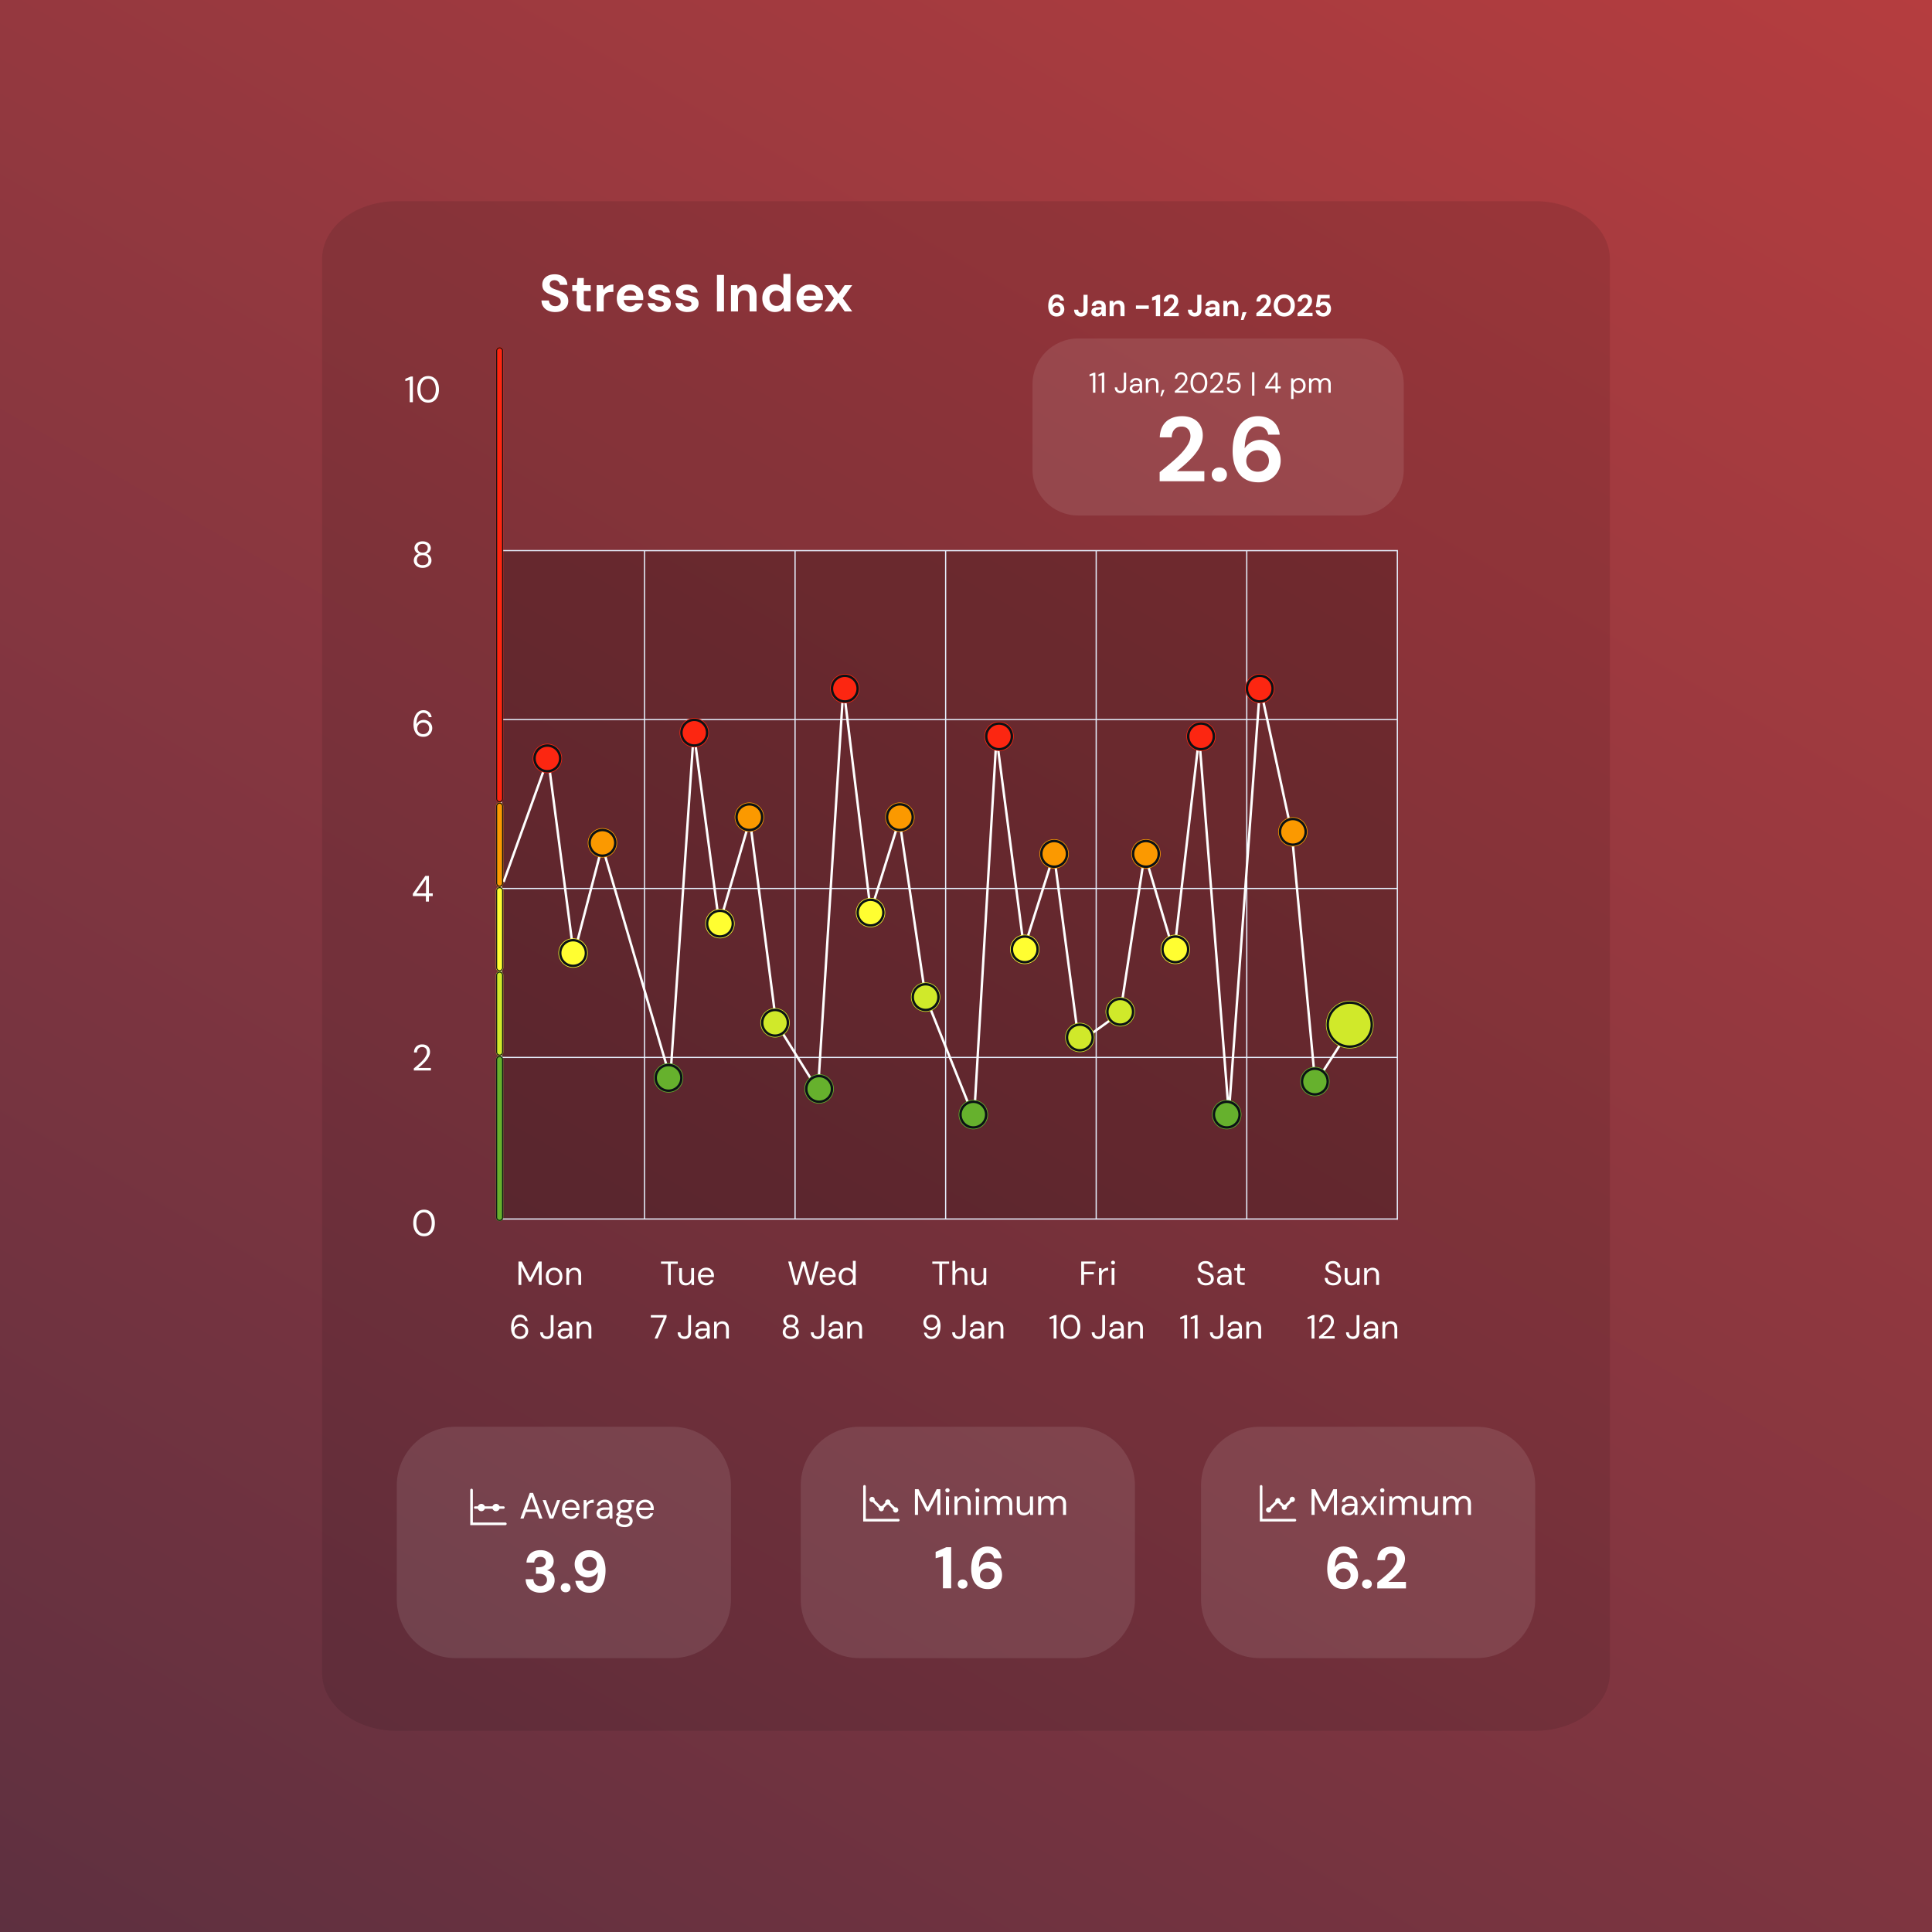 <svg xmlns="http://www.w3.org/2000/svg" id="Layer_1" data-name="Layer 1" viewBox="0 0 800 800"><rect x="0" y="0" width="800" height="800" fill="#333333" stroke="none"/><defs><linearGradient id="linear-gradient" x1="673.21" x2="126.79" y1="-73.21" y2="873.21" gradientUnits="userSpaceOnUse"><stop offset="0" stop-color="#b53d3f"/><stop offset="1" stop-color="#5e3040"/></linearGradient><style>.cls-1{fill:#fffe31}.cls-2{fill:#fb9900}.cls-3{fill:#fc2611}.cls-7,.cls-8,.cls-9{fill:none}.cls-10,.cls-11{fill:#fff}.cls-7{stroke:#fff}.cls-11{opacity:.1}.cls-14{fill:#d0e92a}.cls-8,.cls-9{stroke:#0b1215}.cls-9{stroke-width:.4px}.cls-16{fill:#66b12d}</style></defs><path d="M0 0h800v800H0z" style="fill:url(#linear-gradient)"/><g style="opacity:.1"><path d="M635.7 83.8H164.3c-16.8 0-30.41 10.49-30.41 23.42v585.56c0 12.94 13.62 23.42 30.41 23.42h471.39c16.8 0 30.41-10.49 30.41-23.42V107.22c0-12.94-13.62-23.42-30.41-23.42Z" style="stroke:#000"/></g><path d="M207.57 228.01H578.6v276.75H207.57z" style="opacity:.2"/><path d="M229.95 129.22c-1.09 0-2.07-.19-2.93-.56s-1.53-.92-2.03-1.64c-.5-.72-.75-1.59-.77-2.61h3.09c.01.45.13.85.34 1.21.22.36.51.64.9.85s.84.31 1.37.31c.46 0 .86-.08 1.2-.23s.6-.36.79-.64.28-.6.28-.97c0-.43-.11-.79-.31-1.08-.21-.29-.5-.53-.86-.73-.37-.2-.79-.38-1.28-.55-.48-.17-.99-.34-1.52-.53-1.2-.39-2.11-.91-2.73-1.56s-.94-1.5-.94-2.57c0-.91.22-1.68.66-2.33.44-.65 1.05-1.15 1.82-1.49.78-.35 1.66-.52 2.66-.52s1.92.18 2.69.53c.77.35 1.38.86 1.84 1.52.45.66.69 1.44.7 2.33h-3.11c-.01-.33-.11-.64-.29-.94-.18-.29-.43-.53-.74-.71-.32-.18-.69-.27-1.12-.27-.38-.01-.72.04-1.03.17-.31.13-.55.32-.73.57-.18.25-.27.57-.27.94s.09.66.27.91c.18.25.43.46.75.64s.69.35 1.12.5c.43.15.9.31 1.4.46.75.26 1.44.57 2.07.92s1.14.81 1.51 1.37.56 1.3.56 2.22c0 .79-.21 1.53-.63 2.2-.42.68-1.02 1.22-1.8 1.64-.78.42-1.76.63-2.93.63Zm12.68-.26c-.76 0-1.43-.12-2-.36s-1.01-.63-1.33-1.19c-.32-.55-.48-1.31-.48-2.28v-4.62h-1.86v-2.44h1.86l.32-2.96h2.59v2.96h2.87v2.44h-2.87v4.67c0 .49.11.83.32 1.01.22.19.58.28 1.1.28h1.43v2.48h-1.97Zm4.45 0v-10.89h2.59l.28 2.01c.26-.48.59-.88.98-1.21.4-.33.85-.59 1.36-.78.51-.19 1.08-.28 1.69-.28v3.09h-.99c-.43 0-.83.05-1.2.15-.37.1-.69.26-.96.49-.27.22-.48.53-.63.92-.14.39-.22.88-.22 1.47v5.03h-2.92Zm13.89.26c-1.09 0-2.06-.23-2.91-.7-.84-.47-1.5-1.12-1.96-1.96-.47-.84-.7-1.82-.7-2.93s.23-2.14.69-3.01 1.11-1.56 1.96-2.05c.84-.5 1.82-.75 2.93-.75s2.02.24 2.83.71c.81.48 1.43 1.12 1.88 1.92.45.81.67 1.72.67 2.74v.49c0 .18-.02.36-.04.55h-8.83v-1.77h5.94c-.04-.71-.29-1.26-.75-1.66-.45-.4-1.02-.6-1.7-.6-.49 0-.94.11-1.36.34-.42.22-.74.56-.98 1.03-.24.46-.36 1.04-.36 1.75v.63c0 .59.11 1.1.34 1.54.22.44.54.78.94 1.02s.87.36 1.4.36.98-.11 1.33-.34c.35-.23.62-.53.79-.89h2.98c-.2.68-.54 1.29-1.01 1.84s-1.06.98-1.75 1.3c-.69.32-1.46.48-2.31.48Zm12.23 0c-.99 0-1.86-.16-2.59-.48-.73-.32-1.31-.76-1.73-1.32a3.54 3.54 0 0 1-.71-1.9h2.89c.07.27.19.52.37.74.17.22.4.4.69.53.29.13.63.19 1.04.19s.7-.05.95-.16c.24-.11.43-.25.55-.44s.18-.38.18-.58c0-.3-.09-.54-.26-.7s-.42-.3-.76-.4c-.33-.1-.73-.2-1.21-.3-.52-.1-1.03-.23-1.52-.38s-.94-.34-1.33-.57c-.39-.23-.7-.53-.93-.89-.23-.36-.34-.81-.34-1.34 0-.65.17-1.23.52-1.74s.85-.92 1.51-1.22 1.46-.45 2.4-.45c1.31 0 2.35.3 3.11.89.76.59 1.22 1.4 1.36 2.44h-2.74c-.09-.33-.28-.59-.57-.79-.3-.2-.69-.29-1.18-.29-.52 0-.92.09-1.19.28-.27.19-.41.43-.41.73 0 .2.09.38.27.54.18.16.44.29.77.4.33.11.73.21 1.21.31.84.17 1.57.37 2.2.59s1.13.54 1.49.95.54 1.01.54 1.78c0 .69-.19 1.31-.56 1.85s-.9.96-1.59 1.26c-.68.3-1.49.45-2.43.45Zm11.49 0c-.99 0-1.86-.16-2.59-.48-.73-.32-1.31-.76-1.73-1.32a3.54 3.54 0 0 1-.71-1.9h2.89c.07.27.19.52.37.74.17.22.4.4.69.53.29.13.63.19 1.04.19s.7-.05.95-.16c.24-.11.43-.25.55-.44s.18-.38.18-.58c0-.3-.09-.54-.26-.7s-.42-.3-.76-.4c-.33-.1-.73-.2-1.21-.3-.52-.1-1.03-.23-1.52-.38s-.94-.34-1.33-.57c-.39-.23-.7-.53-.93-.89-.23-.36-.34-.81-.34-1.34 0-.65.17-1.23.52-1.74s.85-.92 1.51-1.22 1.46-.45 2.4-.45c1.31 0 2.35.3 3.11.89.76.59 1.22 1.4 1.36 2.44h-2.74c-.09-.33-.28-.59-.57-.79-.3-.2-.69-.29-1.18-.29-.52 0-.92.09-1.19.28-.27.19-.41.43-.41.73 0 .2.09.38.27.54.18.16.44.29.77.4.33.11.73.21 1.21.31.84.17 1.57.37 2.2.59s1.13.54 1.49.95.54 1.01.54 1.78c0 .69-.19 1.31-.56 1.85s-.9.96-1.59 1.26c-.68.3-1.49.45-2.43.45Zm12.18-.26v-15.12h2.92v15.12h-2.92Zm5.81 0v-10.89h2.57l.22 1.77c.33-.6.8-1.09 1.41-1.47.61-.37 1.34-.56 2.19-.56.91 0 1.67.19 2.29.56.62.38 1.09.92 1.42 1.64s.49 1.61.49 2.66v6.29h-2.89v-6c0-.87-.18-1.53-.55-1.99-.37-.46-.93-.69-1.7-.69-.49 0-.93.11-1.31.35-.38.23-.68.56-.9.98s-.32.94-.32 1.54v5.81h-2.92Zm18.17.26c-.99 0-1.88-.25-2.67-.73s-1.4-1.17-1.85-2.03-.67-1.84-.67-2.92.23-2.09.68-2.95c.45-.86 1.08-1.53 1.88-2.03s1.7-.75 2.69-.75c.78 0 1.46.14 2.05.43.59.29 1.06.7 1.43 1.23v-6.07h2.92v15.55h-2.59l-.32-1.49c-.22.3-.49.59-.81.86s-.71.49-1.15.65c-.45.16-.97.24-1.58.24Zm.69-2.55c.58 0 1.08-.13 1.52-.4.44-.27.78-.64 1.03-1.11s.37-1.02.37-1.64-.12-1.17-.37-1.64-.59-.85-1.03-1.11c-.44-.27-.95-.4-1.52-.4s-1.04.13-1.49.4-.8.64-1.05 1.11-.38 1.01-.38 1.62.13 1.19.38 1.66a2.785 2.785 0 0 0 2.54 1.51Zm13.84 2.55c-1.09 0-2.06-.23-2.91-.7-.84-.47-1.5-1.12-1.96-1.96-.47-.84-.7-1.82-.7-2.93s.23-2.14.69-3.01 1.11-1.56 1.96-2.05c.84-.5 1.82-.75 2.93-.75s2.02.24 2.83.71c.81.48 1.43 1.12 1.88 1.92.45.81.67 1.72.67 2.74v.49c0 .18-.02.36-.04.55h-8.83v-1.77h5.94c-.04-.71-.29-1.26-.75-1.66-.45-.4-1.02-.6-1.7-.6-.49 0-.94.11-1.36.34-.42.22-.74.56-.98 1.03-.24.46-.36 1.04-.36 1.75v.63c0 .59.11 1.1.34 1.54.22.44.54.78.94 1.02s.87.36 1.4.36.98-.11 1.33-.34c.35-.23.62-.53.79-.89h2.98c-.2.68-.54 1.29-1.01 1.84s-1.06.98-1.75 1.3c-.69.32-1.46.48-2.31.48Zm6.01-.26 3.91-5.44-3.91-5.44h3.15l2.61 3.74 2.61-3.74h3.13l-3.91 5.44 3.91 5.44h-3.13l-2.61-3.76-2.61 3.76h-3.15Zm96.23 2.11c-.67 0-1.23-.12-1.69-.37a3.06 3.06 0 0 1-1.1-.98c-.27-.41-.47-.87-.59-1.38-.12-.51-.18-1.03-.18-1.55 0-.99.14-1.85.42-2.58.28-.72.68-1.28 1.2-1.68.52-.4 1.15-.61 1.89-.61.62 0 1.15.12 1.58.37.43.24.76.55 1 .93.24.39.37.8.42 1.25h-1.59c-.07-.37-.22-.65-.47-.85-.24-.2-.56-.3-.95-.3-.36 0-.68.11-.95.33-.27.22-.48.55-.63.98-.14.44-.23.99-.25 1.65v.08c.13-.23.31-.43.53-.61.22-.18.47-.32.76-.42.29-.1.59-.15.91-.15.49 0 .94.12 1.36.35.42.24.76.57 1.02 1 .26.43.39.94.39 1.53 0 .53-.13 1.03-.39 1.49-.25.45-.61.82-1.07 1.1-.46.27-1 .4-1.62.4Zm-.1-1.46c.3 0 .57-.06.8-.19.24-.13.42-.3.56-.52.13-.23.2-.48.2-.77 0-.3-.07-.56-.2-.78-.14-.22-.32-.39-.56-.52-.24-.13-.5-.19-.81-.19s-.56.06-.8.19-.43.3-.57.53c-.14.22-.2.47-.2.76s.07.56.2.78c.14.22.33.39.57.52.24.13.51.19.81.19Zm10.11 1.46c-.57 0-1.08-.11-1.51-.33-.43-.22-.76-.54-1-.96-.24-.43-.35-.95-.35-1.55h1.7c0 .27.04.5.11.71.08.19.21.35.37.45.17.1.38.15.64.15s.45-.05.61-.14c.16-.1.27-.24.34-.42.08-.18.11-.4.11-.66v-6.25h1.7v6.25c0 .88-.25 1.56-.74 2.03-.49.47-1.15.71-1.98.71Zm6.58 0c-.53 0-.97-.08-1.31-.25-.35-.18-.6-.41-.77-.69-.16-.29-.24-.62-.24-.97 0-.39.1-.73.29-1.02.2-.29.5-.53.9-.69.4-.17.91-.25 1.51-.25h1.58c0-.31-.04-.57-.13-.77-.08-.21-.21-.37-.39-.47s-.41-.15-.71-.15c-.32 0-.59.07-.82.21-.22.13-.35.35-.4.63h-1.65c.04-.45.19-.85.44-1.17.26-.34.6-.6 1.02-.78.43-.18.9-.28 1.43-.28.6 0 1.12.1 1.55.3s.77.49 1.01.87.35.85.35 1.4v3.94h-1.44l-.19-.97c-.09.17-.2.32-.33.45s-.27.25-.44.35c-.17.1-.36.18-.57.23-.21.06-.44.09-.69.09Zm.4-1.31c.22 0 .41-.04.58-.11.18-.08.33-.19.45-.33.13-.14.22-.3.29-.48.08-.18.13-.38.15-.59s-1.3-.01-1.3-.01c-.26 0-.48.03-.64.1-.16.06-.28.15-.35.27s-.11.25-.11.4c0 .17.04.31.11.42s.18.19.33.25c.14.06.31.09.49.09Zm4.85 1.16v-6.36h1.5l.13 1.04c.19-.35.47-.64.82-.86.36-.22.79-.33 1.29-.33.53 0 .98.11 1.34.33s.64.54.82.96c.19.42.29.94.29 1.55v3.67h-1.69v-3.51c0-.5-.11-.89-.33-1.16-.21-.27-.54-.4-.98-.4-.29 0-.54.07-.77.2-.22.13-.39.33-.52.58-.13.24-.19.54-.19.9v3.4h-1.7Zm10.9-3.01v-1.43h5.33v1.43h-5.33Zm8.26 3.01v-6.88l-1.57.42v-1.36l2.3-1.01h1.04v8.84h-1.77Zm3.27 0v-1.25c.54-.43 1.06-.86 1.57-1.29.51-.43.97-.85 1.38-1.27.4-.43.72-.85.96-1.25s.35-.8.35-1.17c0-.24-.04-.45-.13-.64-.08-.2-.22-.36-.4-.48-.18-.13-.41-.19-.71-.19s-.54.07-.74.2c-.2.13-.35.32-.45.54-.1.22-.15.47-.15.74h-1.65c.03-.65.17-1.19.44-1.63.27-.44.63-.76 1.09-.97.45-.22.96-.33 1.53-.33.62 0 1.15.12 1.58.35.43.23.75.54.97.93.23.4.34.85.34 1.36 0 .39-.07.77-.21 1.14-.14.37-.33.73-.58 1.09-.24.35-.52.68-.83 1-.31.32-.64.63-.97.92-.34.29-.67.56-.98.81h3.8v1.39h-6.17Zm12.86.15c-.57 0-1.08-.11-1.51-.33-.43-.22-.76-.54-1-.96-.24-.43-.35-.95-.35-1.55h1.7c0 .27.04.5.11.71.08.19.21.35.37.45.17.1.38.15.64.15s.45-.05.61-.14c.16-.1.27-.24.34-.42.08-.18.11-.4.11-.66v-6.25h1.7v6.25c0 .88-.25 1.56-.74 2.03-.49.47-1.15.71-1.98.71Zm6.57 0c-.53 0-.97-.08-1.31-.25-.35-.18-.6-.41-.77-.69-.16-.29-.24-.62-.24-.97 0-.39.1-.73.29-1.02.2-.29.5-.53.9-.69.4-.17.91-.25 1.51-.25h1.58c0-.31-.04-.57-.13-.77a.872.872 0 0 0-.39-.47c-.18-.1-.41-.15-.71-.15-.32 0-.59.07-.82.21-.22.13-.35.35-.4.63h-1.65c.04-.45.19-.85.44-1.17.26-.34.6-.6 1.02-.78.43-.18.9-.28 1.43-.28.6 0 1.12.1 1.55.3s.77.49 1.01.87.35.85.35 1.4v3.94h-1.44l-.19-.97c-.09.17-.2.32-.33.45s-.27.25-.44.35c-.17.1-.36.18-.57.23-.21.06-.44.09-.69.09Zm.41-1.31c.22 0 .41-.04.58-.11.18-.08.33-.19.45-.33.13-.14.22-.3.29-.48.08-.18.13-.38.15-.59s-1.3-.01-1.3-.01c-.26 0-.48.03-.64.1-.16.06-.28.15-.35.27s-.11.25-.11.4c0 .17.04.31.11.42s.18.19.33.25c.14.06.31.09.49.09Zm4.84 1.16v-6.36h1.5l.13 1.04c.19-.35.47-.64.82-.86.36-.22.79-.33 1.29-.33.53 0 .98.11 1.34.33s.64.54.82.96c.19.42.29.94.29 1.55v3.67h-1.69v-3.51c0-.5-.11-.89-.33-1.16-.21-.27-.54-.4-.98-.4-.29 0-.54.07-.77.2-.22.13-.39.33-.52.58-.13.24-.19.54-.19.9v3.4h-1.7Zm7.24 1.55.72-3.21h1.64l-1.25 3.21h-1.11Zm6.43-1.55v-1.25c.54-.43 1.06-.86 1.57-1.29.51-.43.97-.85 1.38-1.27.4-.43.72-.85.96-1.25s.35-.8.35-1.17c0-.24-.04-.45-.13-.64-.08-.2-.22-.36-.4-.48-.18-.13-.41-.19-.71-.19s-.54.07-.74.2c-.2.13-.35.32-.45.54-.1.22-.15.47-.15.74h-1.65c.03-.65.17-1.19.44-1.63.27-.44.63-.76 1.09-.97.45-.22.96-.33 1.53-.33.62 0 1.15.12 1.58.35.43.23.75.54.97.93.23.4.34.85.34 1.36 0 .39-.07.77-.21 1.14-.13.37-.33.73-.58 1.09-.24.35-.52.68-.83 1-.31.32-.64.63-.97.92-.34.29-.66.56-.98.81h3.8v1.39h-6.17Zm11.55.15c-.86 0-1.62-.19-2.27-.58-.66-.39-1.17-.92-1.54-1.6-.37-.69-.56-1.49-.56-2.39s.19-1.69.56-2.37c.37-.69.88-1.23 1.54-1.62.66-.39 1.41-.58 2.27-.58s1.63.19 2.28.58c.66.39 1.17.93 1.53 1.62.37.68.56 1.47.56 2.37s-.18 1.7-.56 2.39c-.36.68-.87 1.22-1.53 1.6-.66.39-1.42.58-2.28.58Zm0-1.53c.54 0 1-.12 1.39-.37.4-.25.7-.61.92-1.06.22-.45.33-.99.33-1.62s-.11-1.17-.33-1.62c-.22-.45-.53-.8-.92-1.05-.39-.24-.85-.37-1.39-.37s-.99.12-1.39.37c-.39.24-.7.59-.92 1.05-.22.45-.33.98-.33 1.62s.11 1.16.33 1.62c.22.45.53.81.92 1.06.4.24.86.37 1.39.37Zm5.5 1.38v-1.25c.54-.43 1.06-.86 1.57-1.29.51-.43.97-.85 1.38-1.27.4-.43.72-.85.96-1.25s.35-.8.35-1.17c0-.24-.04-.45-.13-.64-.08-.2-.22-.36-.4-.48-.18-.13-.41-.19-.71-.19s-.54.07-.74.2c-.2.13-.35.32-.45.54-.1.22-.15.47-.15.74h-1.65c.03-.65.17-1.19.44-1.63s.63-.76 1.09-.97c.45-.22.96-.33 1.53-.33.62 0 1.15.12 1.58.35.43.23.75.54.97.93.23.4.34.85.34 1.36 0 .39-.07.77-.21 1.14-.13.37-.33.73-.58 1.09-.24.35-.52.68-.83 1-.31.32-.64.63-.97.92-.34.29-.66.56-.98.81h3.8v1.39h-6.17Zm10.68.15c-.64 0-1.19-.11-1.67-.34-.46-.23-.82-.54-1.09-.93-.26-.4-.41-.85-.45-1.35h1.67c.06.33.23.61.5.83s.63.34 1.05.34c.3 0 .57-.08.8-.23s.4-.35.53-.61.19-.56.19-.88-.07-.63-.2-.87-.3-.43-.53-.57c-.22-.13-.47-.2-.76-.2-.36 0-.67.09-.93.27-.25.17-.43.37-.54.62h-1.65l.73-5.06h4.96v1.49h-3.7l-.37 1.97c.19-.19.43-.35.74-.48s.66-.19 1.05-.19c.48 0 .9.08 1.25.25.35.17.65.4.88.68.24.28.41.6.53.96.12.35.18.73.18 1.12 0 .46-.08.89-.24 1.27-.15.39-.37.72-.66 1.01-.28.29-.61.51-1 .67-.38.15-.8.23-1.27.23Z" class="cls-10"/><path d="M578.61 504.76h-62.35m62.35 0v-66.91m0 66.91v.12m-62.35-.12h-62.35m62.35 0v-66.91m-62.35 66.91h-62.35m62.35 0v-66.91m-62.34 66.91h-62.35m62.35 0v-66.91m-62.35 66.91h-62.35m62.35 0v-66.91m-62.34 66.91h-59.3v-66.91m59.3 66.91v-66.91m-59.31 0V367.9m0 69.95h59.3m-59.3-69.95v-69.95m0 69.95h59.3m-59.3-69.95V228h59.3m-59.3 69.95h59.3m.01-69.94h62.35m-62.35 0v69.95m62.34-69.95h62.35m-62.35 0v69.95m62.35-69.95h62.35m-62.35 0v69.95m62.34-69.95h62.35m-62.35 0v69.95m62.35-69.95h62.35v69.95m-62.35-69.95v69.95m62.35-.01v69.95m0-69.95h-62.35m62.35 69.95v69.95m0-69.95h-62.35m62.35 69.95h-62.35m0 0h-62.35m62.35 0V367.9m-62.35 69.95h-62.35m62.35 0V367.9m-62.34 69.95h-62.35m62.35 0V367.9m-62.35 69.95h-62.35m62.35 0V367.9m-62.34 69.95V367.9m249.38 0h-62.35m62.35 0v-69.95m-62.35 69.95h-62.35m62.35 0v-69.95m-62.34 69.95h-62.35m62.35 0v-69.95m-62.35 69.95h-62.35m62.35 0v-69.95m-62.34 69.95v-69.95m249.38 0h-62.35m0 0h-62.35m.01 0h-62.35m0 0h-62.35" style="stroke-linecap:round;fill:none;stroke:#e6f0fe;stroke-width:.5px"/><path d="M169.66 166.54v-9.21l-1.82.46v-.91l2.25-.97h.87v10.64h-1.29Zm7.64.18c-.93 0-1.73-.23-2.4-.68-.67-.47-1.19-1.11-1.55-1.93-.35-.83-.53-1.79-.53-2.89s.18-2.05.53-2.87c.36-.83.88-1.48 1.55-1.93.67-.47 1.47-.7 2.4-.7s1.73.23 2.39.7c.67.46 1.18 1.1 1.54 1.93.35.82.53 1.78.53 2.87s-.18 2.06-.53 2.89c-.35.82-.87 1.46-1.54 1.93-.66.46-1.45.68-2.39.68Zm0-1.13c.6 0 1.14-.17 1.61-.52.48-.35.85-.86 1.13-1.51.27-.66.41-1.44.41-2.36s-.14-1.69-.41-2.34c-.27-.66-.65-1.16-1.13-1.51-.48-.35-1.01-.52-1.61-.52s-1.17.17-1.66.52c-.48.35-.85.85-1.13 1.51-.26.65-.4 1.43-.4 2.34s.13 1.7.4 2.36c.27.65.65 1.15 1.13 1.51.49.35 1.04.52 1.66.52Zm-1.7 346.31c-.93 0-1.73-.23-2.4-.68-.67-.47-1.19-1.11-1.55-1.93-.35-.83-.53-1.79-.53-2.89s.18-2.05.53-2.87c.36-.83.88-1.48 1.55-1.93.67-.47 1.47-.7 2.4-.7s1.73.23 2.39.7c.67.46 1.18 1.1 1.54 1.93.35.82.53 1.78.53 2.87s-.18 2.06-.53 2.89c-.35.82-.87 1.46-1.54 1.93-.66.46-1.45.68-2.39.68Zm0-1.12c.6 0 1.14-.17 1.61-.52.48-.35.85-.86 1.13-1.51.27-.66.41-1.44.41-2.36s-.14-1.69-.41-2.34c-.27-.66-.65-1.16-1.13-1.51-.48-.35-1.01-.52-1.61-.52s-1.17.17-1.66.52c-.48.35-.85.85-1.13 1.51-.26.65-.4 1.43-.4 2.34s.13 1.7.4 2.36c.27.65.65 1.15 1.13 1.51.49.35 1.04.52 1.66.52Zm39.09 21.3v-9.71h1.36l3.44 6.78 3.43-6.78h1.37v9.71h-1.17v-7.63l-3.2 6.27h-.87l-3.19-6.24v7.6h-1.17Zm14.72.17c-.65 0-1.23-.15-1.75-.44a3.27 3.27 0 0 1-1.22-1.28c-.3-.55-.44-1.2-.44-1.93s.15-1.4.44-1.94c.31-.55.72-.98 1.23-1.28.53-.31 1.11-.46 1.76-.46s1.25.15 1.76.46c.52.3.92.72 1.22 1.28.31.55.46 1.19.46 1.93s-.15 1.39-.46 1.94c-.31.55-.72.97-1.23 1.28-.52.3-1.11.44-1.78.44Zm.02-1c.4 0 .77-.1 1.11-.29.34-.2.62-.5.83-.9.21-.4.32-.89.32-1.47s-.11-1.08-.32-1.47c-.2-.4-.48-.69-.82-.89-.33-.2-.7-.31-1.11-.31s-.76.1-1.11.31c-.34.19-.62.49-.83.89-.2.39-.31.88-.31 1.47s.1 1.07.31 1.47c.21.4.49.7.82.9.34.19.71.29 1.11.29Zm5.09.83v-6.99h1.05l.06 1.22c.22-.43.54-.77.94-1.01.42-.25.89-.37 1.41-.37s1.02.11 1.41.33c.4.21.71.54.93.98.22.43.33.99.33 1.66v4.17h-1.17v-4.05c0-.7-.16-1.23-.47-1.58-.31-.35-.74-.53-1.3-.53-.39 0-.74.1-1.04.29-.31.18-.55.46-.74.82-.18.35-.26.79-.26 1.32v3.73h-1.17Zm-19.13 22.36c-.7 0-1.29-.13-1.78-.39-.48-.27-.86-.62-1.15-1.07-.29-.44-.5-.94-.64-1.48a7.36 7.36 0 0 1-.19-1.69c0-1.07.15-2.01.44-2.82.3-.81.72-1.45 1.28-1.9.56-.46 1.24-.69 2.03-.69.61 0 1.13.12 1.57.36.44.23.8.55 1.05.94.26.4.42.84.47 1.33h-1.08c-.09-.52-.32-.92-.68-1.19-.35-.29-.8-.43-1.35-.43-.48 0-.92.15-1.3.46-.39.3-.7.75-.93 1.36-.22.61-.35 1.39-.39 2.34v.11c.15-.3.35-.56.61-.8a3.125 3.125 0 0 1 2.19-.82c.55 0 1.07.13 1.55.39s.87.62 1.17 1.1c.31.46.46 1.01.46 1.64 0 .55-.13 1.07-.4 1.57s-.65.91-1.15 1.22-1.09.47-1.78.47Zm-.08-1.03c.43 0 .8-.09 1.14-.28.34-.19.61-.45.8-.78.19-.33.29-.71.29-1.12s-.1-.81-.29-1.14-.46-.57-.8-.75c-.33-.18-.71-.28-1.14-.28s-.81.1-1.15.29c-.34.19-.61.46-.82.79-.19.32-.29.69-.29 1.1s.1.79.29 1.11c.2.32.48.58.82.78.34.18.73.28 1.15.28Zm11.17 1.03c-.58 0-1.09-.11-1.51-.33-.42-.22-.74-.54-.97-.96-.22-.42-.33-.91-.33-1.48h1.18c0 .32.05.62.15.89.11.26.28.47.51.62.24.15.56.22.96.22s.69-.07.92-.22c.23-.15.39-.35.49-.6.1-.26.15-.55.15-.87v-7.14h1.17v7.14c0 .87-.24 1.54-.72 2.03-.47.47-1.13.71-1.98.71Zm6.99 0c-.56 0-1.04-.1-1.41-.29-.38-.2-.66-.47-.85-.79-.19-.33-.28-.69-.28-1.08 0-.47.12-.87.36-1.19.25-.33.6-.58 1.04-.75.45-.18.98-.26 1.6-.26h1.84c0-.43-.07-.79-.21-1.08-.13-.3-.32-.52-.58-.67-.25-.15-.56-.22-.94-.22-.44 0-.83.11-1.15.33-.32.22-.52.55-.6.98h-1.19c.06-.5.22-.92.5-1.25.29-.34.65-.6 1.08-.78.43-.18.89-.28 1.36-.28.65 0 1.18.12 1.61.36.43.23.76.56.97.98.21.42.32.91.32 1.48v4.33h-1.04l-.07-1.23c-.09.19-.21.38-.36.55-.14.17-.31.31-.5.44-.19.12-.4.22-.65.29-.25.07-.53.11-.85.11Zm.18-.98c.32 0 .61-.07.87-.19.27-.14.49-.32.68-.55.18-.24.32-.5.42-.79.1-.29.15-.59.15-.9v-.04h-1.75c-.45 0-.82.06-1.1.17-.28.1-.48.25-.6.44-.12.18-.18.4-.18.64s.06.47.17.65c.12.18.29.33.51.43.23.1.5.15.82.15Zm5.09.81v-6.99h1.05l.06 1.22c.22-.43.54-.77.94-1.01.42-.25.89-.37 1.41-.37s1.02.11 1.41.33c.4.21.71.54.93.98.22.43.33.99.33 1.66v4.17h-1.17v-4.05c0-.7-.16-1.23-.47-1.58-.31-.35-.74-.53-1.3-.53-.39 0-.74.1-1.04.29-.31.18-.55.46-.74.82-.18.35-.26.79-.26 1.32v3.73h-1.17Zm32.3 0 3.79-8.71h-5.33v-1h6.52v.87l-3.74 8.84h-1.23Zm12.38.17c-.58 0-1.09-.11-1.51-.33-.42-.22-.74-.54-.97-.96-.22-.42-.33-.91-.33-1.48h1.18c0 .32.05.62.15.89.11.26.28.47.51.62.24.15.56.22.96.22s.69-.07.92-.22c.23-.15.39-.35.49-.6.1-.26.15-.55.15-.87v-7.14h1.17v7.14c0 .87-.24 1.54-.72 2.03-.47.47-1.13.71-1.98.71Zm7 0c-.56 0-1.04-.1-1.41-.29-.38-.2-.66-.47-.85-.79-.19-.33-.28-.69-.28-1.08 0-.47.12-.87.36-1.19.25-.33.6-.58 1.04-.75.45-.18.98-.26 1.6-.26h1.84c0-.43-.07-.79-.21-1.08-.13-.3-.32-.52-.58-.67-.25-.15-.56-.22-.94-.22-.44 0-.83.11-1.15.33-.32.22-.52.55-.6.98h-1.19c.06-.5.22-.92.5-1.25.29-.34.65-.6 1.08-.78.43-.18.89-.28 1.36-.28.65 0 1.18.12 1.61.36.43.23.76.56.97.98.21.42.32.91.32 1.48v4.33h-1.04l-.07-1.23c-.09.19-.21.38-.36.55-.14.17-.31.31-.5.44-.19.12-.4.22-.65.29-.25.07-.53.11-.85.11Zm.18-.98c.32 0 .61-.07.87-.19.27-.14.49-.32.68-.55.18-.24.32-.5.42-.79.1-.29.15-.59.15-.9v-.04h-1.75c-.45 0-.82.06-1.1.17-.28.1-.48.25-.6.44-.12.18-.18.4-.18.64s.06.47.17.65c.12.18.29.33.51.43.23.1.5.15.82.15Zm5.08.81v-6.99h1.05l.06 1.22c.22-.43.54-.77.94-1.01.42-.25.89-.37 1.41-.37s1.02.11 1.41.33c.4.21.71.54.93.98.22.43.33.99.33 1.66v4.17h-1.17v-4.05c0-.7-.16-1.23-.47-1.58-.31-.35-.74-.53-1.3-.53-.39 0-.74.1-1.04.29-.31.18-.55.46-.74.82-.17.35-.26.79-.26 1.32v3.73h-1.17Zm31.76.17c-.63 0-1.19-.12-1.69-.35-.5-.24-.9-.57-1.19-.98-.3-.43-.44-.92-.44-1.47 0-.4.08-.77.24-1.11.16-.34.37-.64.65-.89.29-.26.61-.44.98-.54-.52-.18-.92-.47-1.21-.86-.28-.39-.42-.81-.42-1.26 0-.48.12-.92.37-1.3.25-.39.6-.7 1.05-.93.46-.23 1.01-.35 1.65-.35s1.2.12 1.65.35c.46.23.82.54 1.07.93s.37.82.37 1.3c0 .45-.14.87-.43 1.26s-.69.68-1.21.86c.39.1.72.28 1 .54.28.25.5.55.65.89.16.34.24.71.24 1.11 0 .55-.15 1.04-.44 1.47-.3.42-.69.74-1.19.98-.5.23-1.07.35-1.71.35Zm0-1.03c.73 0 1.28-.17 1.64-.5.36-.34.54-.79.54-1.35 0-.63-.2-1.11-.6-1.43-.4-.32-.93-.49-1.58-.49s-1.18.16-1.58.49c-.39.32-.58.8-.58 1.43 0 .55.18 1 .54 1.35.36.33.9.5 1.62.5Zm0-4.73c.58 0 1.04-.15 1.39-.46.35-.31.53-.7.53-1.18 0-.55-.17-.96-.51-1.23-.34-.28-.81-.42-1.4-.42s-1.04.14-1.39.42c-.33.28-.5.69-.5 1.23 0 .48.17.87.5 1.18.34.31.8.46 1.39.46Zm11.12 5.76c-.58 0-1.09-.11-1.51-.33-.42-.22-.74-.54-.97-.96-.22-.42-.33-.91-.33-1.48h1.18c0 .32.05.62.15.89.11.26.28.47.51.62.24.15.56.22.96.22s.69-.07.92-.22c.23-.15.39-.35.49-.6.1-.26.15-.55.15-.87v-7.14h1.17v7.14c0 .87-.24 1.54-.72 2.03-.47.47-1.13.71-1.98.71Zm6.99 0c-.56 0-1.04-.1-1.41-.29-.38-.2-.66-.47-.85-.79-.19-.33-.28-.69-.28-1.08 0-.47.12-.87.36-1.19.25-.33.6-.58 1.04-.75.45-.18.98-.26 1.6-.26h1.84c0-.43-.07-.79-.21-1.08-.13-.3-.32-.52-.58-.67-.25-.15-.56-.22-.94-.22-.44 0-.83.11-1.15.33-.32.22-.52.55-.6.98h-1.19c.06-.5.22-.92.5-1.25.29-.34.65-.6 1.08-.78.43-.18.89-.28 1.36-.28.65 0 1.18.12 1.61.36.43.23.76.56.97.98.21.42.32.91.32 1.48v4.33h-1.04l-.07-1.23c-.09.19-.21.38-.36.55-.14.17-.31.31-.5.44-.19.12-.4.22-.65.29-.25.07-.53.11-.85.11Zm.18-.98c.32 0 .61-.07.87-.19.27-.14.49-.32.68-.55.18-.24.32-.5.42-.79.1-.29.15-.59.15-.9v-.04h-1.75c-.45 0-.82.06-1.1.17-.28.1-.48.25-.6.44-.12.18-.18.4-.18.64s.06.47.17.65c.12.18.29.33.51.43.23.1.5.15.82.15Zm5.09.81v-6.99h1.05l.06 1.22c.22-.43.54-.77.94-1.01.42-.25.89-.37 1.41-.37s1.02.11 1.41.33c.4.21.71.54.93.98.22.43.33.99.33 1.66v4.17h-1.17v-4.05c0-.7-.16-1.23-.47-1.58-.31-.35-.74-.53-1.3-.53-.39 0-.74.1-1.04.29-.31.18-.55.46-.74.82-.17.35-.26.79-.26 1.32v3.73h-1.17Zm34.86.17c-.6 0-1.12-.12-1.57-.36a2.91 2.91 0 0 1-1.04-.96c-.25-.41-.4-.85-.46-1.32h1.08c.09.52.31.92.67 1.21.35.28.79.42 1.33.42.49 0 .93-.15 1.3-.44.39-.3.7-.74.93-1.35.23-.61.36-1.38.39-2.32 0-.03.01-.06.01-.08v-.08c-.15.29-.36.55-.62.8s-.57.45-.94.6c-.36.15-.77.22-1.23.22-.55 0-1.06-.13-1.55-.39a3.3 3.3 0 0 1-1.18-1.08c-.3-.47-.44-1.02-.44-1.65 0-.55.13-1.07.4-1.57s.65-.91 1.15-1.22 1.09-.47 1.78-.47 1.29.13 1.76.4c.48.26.86.61 1.15 1.05.3.43.51.93.64 1.48.14.55.21 1.12.21 1.69 0 1.06-.15 2-.44 2.82s-.73 1.45-1.29 1.91c-.55.45-1.23.68-2.03.68Zm.08-4.67c.43 0 .81-.1 1.15-.29.34-.2.61-.47.82-.79.2-.33.31-.7.31-1.1 0-.43-.1-.8-.31-1.12-.2-.32-.48-.58-.82-.76-.34-.18-.73-.28-1.15-.28s-.81.1-1.15.29c-.33.18-.6.44-.79.76s-.29.7-.29 1.12.1.81.29 1.14.46.58.79.76c.34.18.73.26 1.15.26Zm11.33 4.67c-.58 0-1.09-.11-1.51-.33-.42-.22-.74-.54-.97-.96-.22-.42-.33-.91-.33-1.48h1.18c0 .32.05.62.15.89.11.26.28.47.51.62.24.15.56.22.96.22s.69-.07.92-.22c.23-.15.39-.35.49-.6.1-.26.15-.55.15-.87v-7.14h1.17v7.14c0 .87-.24 1.54-.72 2.03-.47.47-1.13.71-1.98.71Zm6.99 0c-.56 0-1.04-.1-1.41-.29-.38-.2-.66-.47-.85-.79-.18-.33-.28-.69-.28-1.08 0-.47.12-.87.36-1.19.25-.33.6-.58 1.04-.75.45-.18.98-.26 1.6-.26h1.84c0-.43-.07-.79-.21-1.08-.13-.3-.32-.52-.58-.67-.25-.15-.56-.22-.94-.22-.44 0-.83.11-1.15.33s-.52.55-.6.98h-1.19c.06-.5.22-.92.5-1.25.29-.34.65-.6 1.08-.78.43-.18.89-.28 1.36-.28.65 0 1.18.12 1.61.36.43.23.76.56.97.98.21.42.32.91.32 1.48v4.33h-1.04l-.07-1.23c-.09.19-.21.38-.36.55a2.286 2.286 0 0 1-1.15.73c-.25.07-.53.11-.85.11Zm.18-.98c.32 0 .61-.07.87-.19.27-.14.5-.32.68-.55.18-.24.32-.5.42-.79.1-.29.15-.59.15-.9v-.04h-1.75c-.45 0-.82.06-1.1.17-.28.1-.48.25-.6.44-.12.18-.18.4-.18.64s.06.47.17.65c.12.18.29.33.51.43.23.1.5.15.82.15Zm5.09.81v-6.99h1.05l.06 1.22c.22-.43.54-.77.94-1.01.42-.25.89-.37 1.41-.37s1.02.11 1.41.33c.4.21.71.54.93.98.22.43.33.99.33 1.66v4.17h-1.17v-4.05c0-.7-.16-1.23-.47-1.58-.31-.35-.74-.53-1.3-.53-.39 0-.74.1-1.04.29-.31.18-.55.46-.74.82-.18.35-.26.79-.26 1.32v3.73h-1.17Zm26.94 0v-8.41l-1.66.42v-.83l2.05-.89h.79v9.71h-1.18Zm6.97.17c-.85 0-1.58-.21-2.19-.62-.61-.43-1.08-1.01-1.41-1.76-.32-.76-.49-1.64-.49-2.64s.16-1.87.49-2.62c.33-.76.8-1.35 1.41-1.76.61-.43 1.34-.64 2.19-.64s1.58.21 2.18.64c.61.42 1.08 1 1.4 1.76.32.75.49 1.62.49 2.62s-.16 1.88-.49 2.64c-.32.75-.79 1.34-1.4 1.76-.6.42-1.33.62-2.18.62Zm0-1.03c.55 0 1.04-.16 1.47-.47.44-.32.78-.78 1.03-1.37.25-.6.37-1.32.37-2.15s-.12-1.54-.37-2.14c-.25-.6-.59-1.06-1.03-1.37-.43-.31-.92-.47-1.47-.47s-1.07.16-1.51.47c-.43.31-.78.77-1.03 1.37-.24.59-.36 1.3-.36 2.14s.12 1.55.36 2.15c.25.59.59 1.05 1.03 1.37.44.31.95.47 1.51.47Zm11.61 1.03c-.58 0-1.09-.11-1.51-.33-.42-.22-.74-.54-.97-.96-.22-.42-.33-.91-.33-1.48h1.18c0 .32.05.62.15.89.11.26.28.47.51.62.24.15.56.22.96.22s.69-.07.92-.22c.23-.15.39-.35.49-.6.1-.26.15-.55.15-.87v-7.14h1.17v7.14c0 .87-.24 1.54-.72 2.03-.47.47-1.13.71-1.98.71Zm6.99 0c-.56 0-1.03-.1-1.41-.29-.38-.2-.66-.47-.85-.79-.18-.33-.28-.69-.28-1.08 0-.47.12-.87.36-1.19.25-.33.6-.58 1.04-.75.45-.18.98-.26 1.6-.26h1.84c0-.43-.07-.79-.21-1.08-.13-.3-.32-.52-.58-.67-.25-.15-.56-.22-.94-.22-.44 0-.83.11-1.15.33-.32.22-.52.55-.6.98h-1.19c.06-.5.22-.92.5-1.25.29-.34.65-.6 1.08-.78.44-.18.89-.28 1.36-.28.65 0 1.18.12 1.61.36.44.23.76.56.97.98.21.42.32.91.32 1.48v4.33h-1.04l-.07-1.23c-.09.19-.21.38-.36.55a2.286 2.286 0 0 1-1.15.73c-.25.07-.53.11-.85.11Zm.18-.98c.32 0 .62-.07.87-.19.27-.14.5-.32.68-.55.19-.24.32-.5.42-.79.1-.29.15-.59.15-.9v-.04h-1.75c-.45 0-.82.06-1.1.17-.28.1-.48.25-.6.44-.12.18-.18.4-.18.64s.06.47.17.65c.12.18.29.33.51.43.23.1.5.15.82.15Zm5.09.81v-6.99h1.05l.06 1.22c.22-.43.54-.77.94-1.01.42-.25.89-.37 1.41-.37s1.02.11 1.41.33c.4.21.71.54.93.98.22.43.33.99.33 1.66v4.17h-1.17v-4.05c0-.7-.16-1.23-.47-1.58-.31-.35-.74-.53-1.3-.53-.39 0-.74.1-1.04.29-.31.18-.55.46-.74.82-.18.35-.26.79-.26 1.32v3.73h-1.17Zm23.25 0v-8.41l-1.66.42v-.83l2.05-.89h.79v9.71h-1.18Zm4.32 0v-8.41l-1.66.42v-.83l2.05-.89h.79v9.71h-1.18Zm9.11.17c-.58 0-1.09-.11-1.51-.33-.42-.22-.74-.54-.97-.96-.22-.42-.33-.91-.33-1.48h1.18c0 .32.05.62.15.89.11.26.28.47.51.62.24.15.56.22.96.22s.69-.07.92-.22c.23-.15.39-.35.49-.6.1-.26.15-.55.15-.87v-7.14h1.17v7.14c0 .87-.24 1.54-.72 2.03-.47.47-1.13.71-1.98.71Zm6.99 0c-.56 0-1.03-.1-1.41-.29-.38-.2-.66-.47-.85-.79-.18-.33-.28-.69-.28-1.08 0-.47.12-.87.36-1.19.25-.33.6-.58 1.04-.75.45-.18.98-.26 1.6-.26h1.84c0-.43-.07-.79-.21-1.08-.13-.3-.32-.52-.58-.67-.25-.15-.56-.22-.94-.22-.44 0-.83.11-1.15.33-.32.22-.52.55-.6.98h-1.19c.06-.5.22-.92.5-1.25.29-.34.65-.6 1.08-.78.44-.18.89-.28 1.36-.28.65 0 1.18.12 1.61.36.44.23.76.56.97.98.21.42.32.91.32 1.48v4.33h-1.04l-.07-1.23c-.09.19-.21.38-.36.55a2.286 2.286 0 0 1-1.15.73c-.25.07-.53.11-.85.11Zm.18-.98c.32 0 .62-.07.87-.19.27-.14.5-.32.68-.55.19-.24.32-.5.42-.79.1-.29.15-.59.15-.9v-.04h-1.75c-.45 0-.82.06-1.1.17-.28.1-.48.25-.6.44-.12.18-.18.4-.18.64s.06.47.17.65c.12.18.29.33.51.43.23.1.5.15.82.15Zm5.09.81v-6.99h1.05l.06 1.22c.22-.43.54-.77.94-1.01.42-.25.89-.37 1.41-.37s1.02.11 1.41.33c.4.21.71.54.93.98.22.43.33.99.33 1.66v4.17h-1.17v-4.05c0-.7-.16-1.23-.47-1.58-.31-.35-.74-.53-1.3-.53-.39 0-.74.1-1.04.29-.31.18-.55.46-.74.82-.18.35-.26.79-.26 1.32v3.73h-1.17Zm27.02 0v-8.41l-1.66.42v-.83l2.05-.89h.79v9.71h-1.18Zm3.1 0v-.82c.66-.52 1.28-1.04 1.87-1.57.6-.53 1.13-1.05 1.6-1.57.46-.53.82-1.04 1.08-1.54.27-.5.4-.98.4-1.44 0-.34-.06-.66-.18-.94-.12-.3-.31-.54-.58-.72-.26-.18-.61-.28-1.05-.28s-.79.1-1.08.29c-.29.18-.5.43-.65.75-.14.31-.21.64-.21 1.01h-1.12c0-.64.14-1.18.4-1.64.27-.46.63-.81 1.1-1.05.46-.24.99-.36 1.58-.36s1.1.11 1.54.33c.44.21.79.53 1.04.96.26.43.39.96.39 1.61 0 .45-.1.91-.29 1.36-.18.45-.43.9-.75 1.33-.31.43-.67.84-1.05 1.23-.38.4-.77.77-1.18 1.12-.4.35-.77.67-1.12.96h4.73v.97h-6.45Zm13.99.17c-.58 0-1.09-.11-1.51-.33-.42-.22-.74-.54-.97-.96-.22-.42-.33-.91-.33-1.48h1.18c0 .32.05.62.15.89.11.26.28.47.51.62.24.15.56.22.96.22s.69-.07.92-.22c.23-.15.39-.35.49-.6.1-.26.15-.55.15-.87v-7.14h1.17v7.14c0 .87-.24 1.54-.72 2.03-.47.47-1.13.71-1.98.71Zm6.99 0c-.56 0-1.04-.1-1.41-.29-.38-.2-.66-.47-.85-.79-.18-.33-.28-.69-.28-1.08 0-.47.12-.87.36-1.19.25-.33.6-.58 1.04-.75.45-.18.98-.26 1.6-.26h1.84c0-.43-.07-.79-.21-1.08-.13-.3-.32-.52-.58-.67-.25-.15-.56-.22-.94-.22-.44 0-.83.11-1.15.33s-.52.55-.6.98h-1.19c.06-.5.22-.92.5-1.25.29-.34.65-.6 1.08-.78.43-.18.89-.28 1.36-.28.65 0 1.18.12 1.61.36.43.23.76.56.97.98.21.42.32.91.32 1.48v4.33h-1.04l-.07-1.23c-.09.19-.21.38-.36.55a2.286 2.286 0 0 1-1.15.73c-.25.07-.53.11-.85.11Zm.18-.98c.32 0 .61-.07.87-.19.27-.14.5-.32.68-.55.18-.24.32-.5.42-.79.1-.29.15-.59.15-.9v-.04h-1.75c-.45 0-.82.06-1.1.17-.28.1-.48.25-.6.44-.12.18-.18.4-.18.64s.06.47.17.65c.12.18.29.33.51.43.23.1.5.15.82.15Zm5.09.81v-6.99h1.05l.06 1.22c.22-.43.54-.77.94-1.01.42-.25.89-.37 1.41-.37s1.02.11 1.41.33c.4.21.71.54.93.98.22.43.33.99.33 1.66v4.17h-1.17v-4.05c0-.7-.16-1.23-.47-1.58-.31-.35-.74-.53-1.3-.53-.39 0-.74.1-1.04.29-.31.18-.55.46-.74.82-.17.35-.26.79-.26 1.32v3.73h-1.17ZM276.6 532.08v-8.75h-2.9v-.96h6.96v.96h-2.9v8.75h-1.17Zm7.28.17c-.54 0-1.01-.11-1.41-.32-.4-.21-.71-.54-.93-.98-.21-.44-.32-1-.32-1.66v-4.19h1.17v4.06c0 .69.15 1.22.46 1.57.31.35.74.53 1.29.53.39 0 .74-.09 1.05-.28.31-.19.56-.47.74-.82.19-.36.28-.8.28-1.33v-3.73h1.17v6.99h-1.05l-.07-1.22c-.21.43-.53.78-.94 1.03-.42.24-.89.36-1.41.36Zm8.48 0c-.65 0-1.22-.15-1.73-.46s-.91-.73-1.19-1.28c-.29-.55-.43-1.2-.43-1.93s.14-1.38.42-1.93c.29-.55.68-.97 1.19-1.28.52-.31 1.11-.46 1.78-.46s1.27.15 1.75.46c.48.31.85.71 1.1 1.21.26.49.39 1.03.39 1.62v.29c0 .1 0 .22-.01.35h-5.73v-.9h4.59c-.03-.64-.24-1.14-.64-1.5-.39-.36-.88-.54-1.47-.54-.39 0-.75.09-1.1.28-.34.18-.61.44-.82.79-.2.34-.31.77-.31 1.29v.39c0 .57.1 1.05.31 1.44.21.39.49.68.82.87.34.19.71.29 1.1.29.49 0 .89-.11 1.21-.32.32-.22.56-.52.71-.9h1.15c-.12.43-.32.8-.6 1.14-.28.32-.62.58-1.04.78-.41.19-.88.29-1.43.29Zm36.67-.17-2.66-9.71h1.25l2.09 8.32 2.37-8.32h1.3l2.32 8.35 2.12-8.35h1.25l-2.72 9.71h-1.33l-2.32-8.03-2.37 8.03h-1.3Zm13.72.17c-.65 0-1.22-.15-1.73-.46s-.91-.73-1.19-1.28c-.29-.55-.43-1.2-.43-1.93s.14-1.38.42-1.93c.29-.55.68-.97 1.19-1.28.52-.31 1.11-.46 1.78-.46s1.27.15 1.75.46c.48.31.85.71 1.1 1.21.26.49.39 1.03.39 1.62v.29c0 .1 0 .22-.01.35h-5.73v-.9h4.59c-.03-.64-.24-1.14-.64-1.5-.39-.36-.88-.54-1.47-.54-.39 0-.75.09-1.1.28-.34.18-.61.44-.82.79-.2.34-.31.77-.31 1.29v.39c0 .57.1 1.05.31 1.44.21.39.49.68.82.87.34.19.71.29 1.1.29.49 0 .89-.11 1.21-.32.32-.22.56-.52.71-.9h1.15c-.12.43-.32.8-.6 1.14-.28.32-.62.58-1.04.78-.41.19-.88.29-1.43.29Zm7.91 0c-.68 0-1.27-.16-1.79-.47-.51-.32-.9-.76-1.18-1.32-.28-.55-.42-1.18-.42-1.89s.14-1.33.42-1.87c.28-.55.67-.99 1.18-1.3.52-.31 1.12-.47 1.8-.47.56 0 1.06.12 1.48.35.43.23.77.55 1.01.97v-4.15h1.17v9.99h-1.05l-.11-1.15c-.15.23-.34.45-.57.65-.23.19-.51.36-.83.49-.31.12-.69.18-1.11.18Zm.13-1.01c.46 0 .87-.11 1.22-.33.35-.22.62-.53.82-.92.2-.4.31-.86.31-1.4s-.1-.99-.31-1.39c-.19-.4-.47-.71-.82-.93-.35-.22-.76-.33-1.22-.33s-.85.11-1.21.33c-.35.22-.62.53-.82.93-.19.4-.29.86-.29 1.39s.1 1 .29 1.4c.19.39.47.69.82.92.36.22.76.33 1.21.33Zm38.16.84v-8.75h-2.9v-.96h6.96v.96h-2.9v8.75h-1.17Zm5.43 0v-9.99h1.17v4.17c.23-.42.55-.74.97-.98.43-.24.89-.36 1.39-.36.54 0 1 .11 1.4.33.4.21.7.54.92.98.21.44.32 1 .32 1.68v4.16h-1.15v-4.04c0-.7-.15-1.23-.44-1.58-.3-.36-.73-.54-1.29-.54-.4 0-.76.1-1.08.29-.31.19-.56.47-.75.83-.18.36-.28.8-.28 1.33v3.7h-1.17Zm10.52.17c-.54 0-1.01-.11-1.41-.32-.4-.21-.71-.54-.93-.98-.21-.44-.32-1-.32-1.66v-4.19h1.17v4.06c0 .69.15 1.22.46 1.57.31.35.74.53 1.29.53.39 0 .74-.09 1.05-.28.31-.19.56-.47.74-.82.19-.36.28-.8.28-1.33v-3.73h1.17v6.99h-1.05l-.07-1.22c-.21.43-.53.78-.94 1.03-.42.24-.89.36-1.41.36Zm42.81-.17v-9.71h5.91v.96h-4.74v3.41h4.04v.94h-4.04v4.4h-1.17Zm7.35 0v-6.99h1.05l.08 1.33c.16-.31.36-.58.6-.8.25-.22.55-.39.89-.51.35-.12.75-.18 1.19-.18v1.22h-.43c-.3 0-.58.04-.85.12-.27.07-.51.2-.72.37-.2.18-.37.42-.49.72-.11.3-.17.67-.17 1.11v3.61h-1.17Zm5.24 0v-6.99h1.17v6.99h-1.17Zm.59-8.47c-.23 0-.43-.07-.58-.22-.15-.16-.22-.35-.22-.58s.07-.42.22-.55c.16-.15.35-.22.58-.22s.41.07.57.22c.16.14.24.32.24.55s-.08.43-.24.58a.8.8 0 0 1-.57.22Zm38.45 8.64c-.71 0-1.33-.13-1.86-.39s-.93-.62-1.22-1.08-.43-1-.43-1.61h1.22c0 .38.09.73.26 1.05.18.31.43.57.76.76.34.18.76.28 1.26.28.43 0 .8-.07 1.11-.21.31-.15.55-.35.71-.6.17-.25.25-.53.25-.85 0-.38-.08-.68-.25-.92-.16-.24-.37-.43-.65-.58-.28-.15-.6-.28-.97-.39-.36-.12-.74-.25-1.14-.39-.77-.26-1.33-.58-1.69-.96-.36-.39-.54-.89-.54-1.51 0-.53.12-.99.36-1.39.25-.4.6-.71 1.05-.93.46-.23 1.01-.35 1.64-.35s1.16.12 1.61.35c.46.23.82.55 1.08.96.26.4.39.86.39 1.39h-1.22c0-.27-.07-.53-.21-.79-.14-.26-.35-.47-.64-.64-.28-.18-.63-.26-1.05-.26-.35 0-.67.05-.94.18-.27.12-.48.3-.64.53-.15.23-.22.51-.22.85 0 .31.07.57.19.76.14.19.33.36.58.5.26.13.56.25.9.36.34.11.72.24 1.14.37.47.16.89.35 1.25.58.37.22.66.51.86.86.21.35.32.8.32 1.35 0 .46-.12.9-.37 1.32-.24.41-.6.74-1.08 1-.48.26-1.09.39-1.82.39Zm7.16 0c-.56 0-1.04-.1-1.41-.29-.38-.2-.66-.47-.85-.79-.19-.33-.28-.69-.28-1.08 0-.47.12-.87.36-1.19.25-.33.6-.58 1.04-.75.45-.18.98-.26 1.6-.26h1.84c0-.43-.07-.79-.21-1.08-.13-.3-.32-.52-.58-.67-.25-.15-.56-.22-.94-.22-.44 0-.83.11-1.15.33-.32.22-.52.55-.6.98h-1.19c.06-.5.22-.92.5-1.25.29-.34.65-.6 1.08-.78.43-.18.89-.28 1.36-.28.65 0 1.18.12 1.61.36.43.23.76.56.97.98.21.42.32.91.32 1.48v4.33h-1.04l-.07-1.23c-.09.19-.21.38-.36.55-.14.17-.31.31-.5.44-.19.12-.4.22-.65.29-.25.07-.53.11-.85.11Zm.18-.99c.32 0 .61-.07.87-.19.27-.14.49-.32.68-.55.18-.24.32-.5.42-.79.1-.29.15-.59.15-.9v-.04h-1.75c-.45 0-.82.06-1.1.17-.28.1-.48.25-.6.44-.12.18-.18.4-.18.64s.06.47.17.65c.12.18.29.33.51.43.23.1.5.15.82.15Zm7.65.82c-.42 0-.78-.07-1.08-.19-.31-.13-.54-.35-.71-.65-.16-.31-.24-.74-.24-1.26v-3.9h-1.22v-.98h1.22l.15-1.69h1.01v1.69h2.03v.98h-2.03v3.9c0 .43.09.73.26.89.17.15.49.22.93.22h.75v1h-1.08Zm37.72.17c-.71 0-1.33-.13-1.86-.39s-.93-.62-1.22-1.08-.43-1-.43-1.61h1.22c0 .38.09.73.26 1.05.18.31.43.57.76.76.34.18.76.28 1.26.28.43 0 .8-.07 1.11-.21.31-.15.55-.35.71-.6.17-.25.25-.53.25-.85 0-.38-.08-.68-.25-.92-.16-.24-.37-.43-.65-.58-.28-.15-.6-.28-.97-.39-.36-.12-.74-.25-1.14-.39-.77-.26-1.33-.58-1.69-.96-.36-.39-.54-.89-.54-1.51 0-.53.12-.99.36-1.39.25-.4.6-.71 1.05-.93.46-.23 1.01-.35 1.64-.35s1.16.12 1.61.35c.46.23.82.55 1.08.96.26.4.39.86.39 1.39h-1.22c0-.27-.07-.53-.21-.79-.14-.26-.35-.47-.64-.64-.28-.18-.63-.26-1.05-.26-.35 0-.67.05-.94.18-.27.12-.48.3-.64.53-.15.23-.22.51-.22.85 0 .31.07.57.19.76.14.19.33.36.58.5.26.13.56.25.9.36.34.11.72.24 1.14.37.47.16.89.35 1.25.58.37.22.66.51.86.86.21.35.32.8.32 1.35 0 .46-.12.9-.37 1.32-.24.41-.6.74-1.08 1-.48.26-1.09.39-1.82.39Zm7.42 0c-.54 0-1.01-.11-1.41-.32-.4-.21-.71-.54-.93-.98-.21-.44-.32-1-.32-1.66v-4.19h1.17v4.06c0 .69.15 1.22.46 1.57.31.35.74.53 1.29.53.39 0 .74-.09 1.05-.28.31-.19.56-.47.74-.82.18-.36.28-.8.28-1.33v-3.73h1.17v6.99h-1.05l-.07-1.22c-.21.43-.53.78-.94 1.03-.42.24-.89.36-1.41.36Zm5.41-.17v-6.99h1.05l.06 1.22c.22-.43.54-.77.94-1.01.42-.25.89-.37 1.41-.37s1.02.11 1.41.33c.4.21.71.54.93.98.22.43.33.99.33 1.66v4.17h-1.17v-4.05c0-.7-.16-1.23-.47-1.58-.31-.35-.74-.53-1.3-.53-.39 0-.74.1-1.04.29-.31.18-.55.46-.74.82-.17.35-.26.79-.26 1.32v3.73h-1.17Zm-393.52-88.79v-.9c.72-.57 1.4-1.14 2.05-1.72.66-.58 1.24-1.15 1.75-1.72.51-.58.9-1.14 1.19-1.69.29-.55.44-1.08.44-1.58 0-.38-.07-.72-.2-1.03-.13-.32-.34-.59-.64-.79-.28-.2-.67-.3-1.16-.3s-.87.11-1.19.32c-.31.2-.55.48-.71.82-.15.33-.23.7-.23 1.11h-1.23c.01-.7.16-1.3.44-1.79.29-.51.69-.89 1.2-1.16s1.08-.4 1.73-.4 1.2.12 1.69.36c.49.23.87.58 1.14 1.05.28.47.43 1.05.43 1.76 0 .5-.11.99-.32 1.49-.2.5-.48.98-.82 1.46-.34.47-.73.92-1.16 1.35-.42.44-.85.85-1.29 1.23-.44.38-.85.73-1.23 1.05h5.19v1.06h-7.07Zm4.99-69.95v-2.28h-5.4v-.99l5.17-7.38h1.49v7.24h1.58v1.13h-1.58v2.28h-1.26Zm-3.99-3.41h4.04v-5.82l-4.04 5.82Zm2.98-64.83c-.77 0-1.42-.14-1.95-.43s-.95-.68-1.26-1.17c-.31-.49-.55-1.03-.7-1.63-.14-.61-.21-1.23-.21-1.86 0-1.18.16-2.2.49-3.09.32-.89.79-1.59 1.4-2.08.62-.51 1.36-.76 2.22-.76.67 0 1.24.13 1.72.4.49.25.87.6 1.16 1.03.28.44.46.92.52 1.46h-1.19c-.1-.57-.35-1-.75-1.31-.39-.31-.88-.47-1.48-.47-.53 0-1 .17-1.43.5-.43.32-.77.82-1.02 1.49-.24.67-.39 1.53-.43 2.57v.12c.16-.32.39-.62.67-.88.29-.27.64-.49 1.05-.65.41-.16.86-.24 1.35-.24.61 0 1.18.14 1.7.43.53.28.95.68 1.28 1.2.33.51.5 1.11.5 1.79 0 .6-.15 1.17-.44 1.72-.29.55-.71.99-1.26 1.34-.55.35-1.2.52-1.95.52Zm-.09-1.13c.47 0 .88-.1 1.25-.3.38-.21.67-.5.88-.85.21-.36.32-.78.32-1.23s-.11-.89-.32-1.25c-.21-.35-.51-.63-.88-.82-.36-.2-.78-.3-1.25-.3s-.89.11-1.26.32c-.38.21-.67.5-.9.87-.21.35-.32.76-.32 1.2s.11.86.32 1.22c.22.35.52.64.9.85.38.2.8.3 1.26.3Zm-.24-68.82c-.69 0-1.31-.13-1.86-.38a3.32 3.32 0 0 1-1.31-1.08c-.32-.47-.49-1-.49-1.61a2.934 2.934 0 0 1 .97-2.19c.31-.28.67-.48 1.08-.59-.57-.2-1.01-.52-1.32-.94-.3-.43-.46-.89-.46-1.38 0-.53.14-1 .41-1.43s.66-.76 1.16-1.02c.51-.25 1.11-.38 1.81-.38s1.31.13 1.81.38c.51.25.9.59 1.17 1.02s.41.9.41 1.43c0 .5-.16.96-.47 1.38s-.76.74-1.32.94c.43.11.79.31 1.09.59a2.934 2.934 0 0 1 .97 2.19c0 .61-.16 1.15-.49 1.61-.32.46-.76.82-1.31 1.08-.55.25-1.17.38-1.87.38Zm0-1.13c.8 0 1.4-.18 1.79-.55.4-.38.59-.87.59-1.48 0-.69-.22-1.21-.65-1.57s-1.01-.53-1.73-.53-1.3.18-1.73.53c-.43.35-.64.88-.64 1.57 0 .61.2 1.1.59 1.48.4.36.99.55 1.78.55Zm0-5.18c.64 0 1.15-.17 1.52-.5.39-.33.58-.76.58-1.29 0-.6-.19-1.05-.56-1.35-.38-.3-.89-.46-1.54-.46s-1.15.15-1.52.46c-.36.3-.55.76-.55 1.35 0 .53.18.96.55 1.29.38.33.88.5 1.52.5Z" class="cls-10"/><path d="m208.53 365.2 18.43-51.2 10.64 81.44 11.76-45.16 28.19 96.18 9.73-143.31 10.57 79.59 12.66-43.33 10.87 84.12 17.34 27.88 10.53-167.15 11.3 93.14 11.87-37.98 10.76 73.06 20.15 50.41 9.3-157.81 11.39 87.69 12.39-39.08 10.35 78.1 17.14-12.38 10.08-65.72 12.19 40.98 10.37-89.6 12.29 156.12 12.93-176.94 13.14 60.66 9.72 103.77 14.96-23.39" class="cls-7"/><path d="M492.76 393.11c0-3.36-2.72-6.08-6.08-6.08s-6.08 2.72-6.08 6.08 2.72 6.08 6.08 6.08 6.08-2.72 6.08-6.08Z" class="cls-1"/><path d="M492 393.11c0-2.94-2.38-5.32-5.32-5.32s-5.32 2.38-5.32 5.32 2.38 5.32 5.32 5.32 5.32-2.38 5.32-5.32Z" class="cls-8"/><path d="M430.41 393.11c0-3.36-2.72-6.08-6.08-6.08s-6.08 2.72-6.08 6.08 2.72 6.08 6.08 6.08 6.08-2.72 6.08-6.08Z" class="cls-1"/><path d="M429.65 393.11c0-2.94-2.38-5.32-5.32-5.32s-5.32 2.38-5.32 5.32 2.38 5.32 5.32 5.32 5.32-2.38 5.32-5.32Z" class="cls-8"/><path d="M366.55 377.9c0-3.36-2.72-6.08-6.08-6.08s-6.08 2.72-6.08 6.08 2.72 6.08 6.08 6.08 6.08-2.72 6.08-6.08Z" class="cls-1"/><path d="M365.79 377.9c0-2.94-2.38-5.32-5.32-5.32s-5.32 2.38-5.32 5.32 2.38 5.32 5.32 5.32 5.32-2.38 5.32-5.32Z" class="cls-8"/><path d="M304.2 382.46c0-3.36-2.72-6.08-6.08-6.08s-6.08 2.72-6.08 6.08 2.72 6.08 6.08 6.08 6.08-2.72 6.08-6.08Z" class="cls-1"/><path d="M303.44 382.46c0-2.94-2.38-5.32-5.32-5.32s-5.32 2.38-5.32 5.32 2.38 5.32 5.32 5.32 5.32-2.38 5.32-5.32Z" class="cls-8"/><path d="M243.38 394.63c0-3.36-2.72-6.08-6.08-6.08s-6.08 2.72-6.08 6.08 2.72 6.08 6.08 6.08 6.08-2.72 6.08-6.08Z" class="cls-1"/><path d="M242.62 394.63c0-2.94-2.38-5.32-5.32-5.32s-5.32 2.38-5.32 5.32 2.38 5.32 5.32 5.32 5.32-2.38 5.32-5.32Z" class="cls-8"/><path d="M541.42 344.45c0-3.36-2.72-6.08-6.08-6.08s-6.08 2.72-6.08 6.08 2.72 6.08 6.08 6.08 6.08-2.72 6.08-6.08Z" class="cls-2"/><path d="M540.66 344.45c0-2.94-2.38-5.32-5.32-5.32s-5.32 2.38-5.32 5.32 2.38 5.32 5.32 5.32 5.32-2.38 5.32-5.32Z" class="cls-8"/><path d="M480.59 353.57c0-3.36-2.72-6.08-6.08-6.08s-6.08 2.72-6.08 6.08 2.72 6.08 6.08 6.08 6.08-2.72 6.08-6.08Z" class="cls-2"/><path d="M479.83 353.57c0-2.94-2.38-5.32-5.32-5.32s-5.32 2.38-5.32 5.32 2.38 5.32 5.32 5.32 5.32-2.38 5.32-5.32Z" class="cls-8"/><path d="M442.58 353.57c0-3.36-2.72-6.08-6.08-6.08s-6.08 2.72-6.08 6.08 2.72 6.08 6.08 6.08 6.08-2.72 6.08-6.08Z" class="cls-2"/><path d="M441.82 353.57c0-2.94-2.38-5.32-5.32-5.32s-5.32 2.38-5.32 5.32 2.38 5.32 5.32 5.32 5.32-2.38 5.32-5.32Z" class="cls-8"/><path d="M378.71 338.37c0-3.36-2.72-6.08-6.08-6.08s-6.08 2.72-6.08 6.08 2.72 6.08 6.08 6.08 6.08-2.72 6.08-6.08Z" class="cls-2"/><path d="M377.95 338.37c0-2.94-2.38-5.32-5.32-5.32s-5.32 2.38-5.32 5.32 2.38 5.32 5.32 5.32 5.32-2.38 5.32-5.32Z" class="cls-8"/><path d="M316.37 338.37c0-3.36-2.72-6.08-6.08-6.08s-6.08 2.72-6.08 6.08 2.72 6.08 6.08 6.08 6.08-2.72 6.08-6.08Z" class="cls-2"/><path d="M315.61 338.37c0-2.94-2.38-5.32-5.32-5.32s-5.32 2.38-5.32 5.32 2.38 5.32 5.32 5.32 5.32-2.38 5.32-5.32Z" class="cls-8"/><path d="M255.54 349.01c0-3.36-2.72-6.08-6.08-6.08s-6.08 2.72-6.08 6.08 2.72 6.08 6.08 6.08 6.08-2.72 6.08-6.08Z" class="cls-2"/><path d="M254.78 349.01c0-2.94-2.38-5.32-5.32-5.32s-5.32 2.38-5.32 5.32 2.38 5.32 5.32 5.32 5.32-2.38 5.32-5.32Z" class="cls-8"/><path d="M568.79 424.28c0-5.46-4.43-9.88-9.88-9.88s-9.88 4.43-9.88 9.88 4.43 9.88 9.88 9.88 9.88-4.42 9.88-9.88Z" class="cls-14"/><path d="M568.03 424.28c0-5.04-4.08-9.12-9.12-9.12s-9.12 4.08-9.12 9.12 4.08 9.12 9.12 9.12 9.12-4.08 9.12-9.12Z" class="cls-8"/><path d="M469.95 418.96c0-3.36-2.72-6.08-6.08-6.08s-6.08 2.72-6.08 6.08 2.72 6.08 6.08 6.08 6.08-2.72 6.08-6.08Z" class="cls-14"/><path d="M469.19 418.96c0-2.94-2.38-5.32-5.32-5.32s-5.32 2.38-5.32 5.32 2.38 5.32 5.32 5.32 5.32-2.38 5.32-5.32Z" class="cls-8"/><path d="M453.22 429.6c0-3.36-2.72-6.08-6.08-6.08s-6.08 2.72-6.08 6.08 2.72 6.08 6.08 6.08 6.08-2.72 6.08-6.08Z" class="cls-14"/><path d="M452.46 429.6c0-2.94-2.38-5.32-5.32-5.32s-5.32 2.38-5.32 5.32 2.38 5.32 5.32 5.32 5.32-2.38 5.32-5.32Z" class="cls-8"/><path d="M389.36 412.88c0-3.36-2.72-6.08-6.08-6.08s-6.08 2.72-6.08 6.08 2.72 6.08 6.08 6.08 6.08-2.72 6.08-6.08Z" class="cls-14"/><path d="M388.6 412.88c0-2.94-2.38-5.32-5.32-5.32s-5.32 2.38-5.32 5.32 2.38 5.32 5.32 5.32 5.32-2.38 5.32-5.32Z" class="cls-8"/><path d="M327.01 423.52c0-3.36-2.72-6.08-6.08-6.08s-6.08 2.72-6.08 6.08 2.72 6.08 6.08 6.08 6.08-2.72 6.08-6.08Z" class="cls-14"/><path d="M326.25 423.52c0-2.94-2.38-5.32-5.32-5.32s-5.32 2.38-5.32 5.32 2.38 5.32 5.32 5.32 5.32-2.38 5.32-5.32Z" class="cls-8"/><path d="M550.54 447.85c0-3.36-2.72-6.08-6.08-6.08s-6.08 2.72-6.08 6.08 2.72 6.08 6.08 6.08 6.08-2.72 6.08-6.08Z" class="cls-16"/><path d="M549.78 447.85c0-2.94-2.38-5.32-5.32-5.32s-5.32 2.38-5.32 5.32 2.38 5.32 5.32 5.32 5.32-2.38 5.32-5.32Z" class="cls-8"/><path d="M514.05 461.54c0-3.36-2.72-6.08-6.08-6.08s-6.08 2.72-6.08 6.08 2.72 6.08 6.08 6.08 6.08-2.72 6.08-6.08Z" class="cls-16"/><path d="M513.29 461.54c0-2.94-2.38-5.32-5.32-5.32s-5.32 2.38-5.32 5.32 2.38 5.32 5.32 5.32 5.32-2.38 5.32-5.32Z" class="cls-8"/><path d="M409.12 461.54c0-3.36-2.72-6.08-6.08-6.08s-6.08 2.72-6.08 6.08 2.72 6.08 6.08 6.08 6.08-2.72 6.08-6.08Z" class="cls-16"/><path d="M408.36 461.54c0-2.94-2.38-5.32-5.32-5.32s-5.32 2.38-5.32 5.32 2.38 5.32 5.32 5.32 5.32-2.38 5.32-5.32Z" class="cls-8"/><path d="M345.26 450.89c0-3.36-2.72-6.08-6.08-6.08s-6.08 2.72-6.08 6.08 2.72 6.08 6.08 6.08 6.08-2.72 6.08-6.08Z" class="cls-16"/><path d="M344.5 450.89c0-2.94-2.38-5.32-5.32-5.32s-5.32 2.38-5.32 5.32 2.38 5.32 5.32 5.32 5.32-2.38 5.32-5.32Z" class="cls-8"/><path d="M282.91 446.33c0-3.36-2.72-6.08-6.08-6.08s-6.08 2.72-6.08 6.08 2.72 6.08 6.08 6.08 6.08-2.72 6.08-6.08Z" class="cls-16"/><path d="M282.15 446.33c0-2.94-2.38-5.32-5.32-5.32s-5.32 2.38-5.32 5.32 2.38 5.32 5.32 5.32 5.32-2.38 5.32-5.32Z" class="cls-8"/><path d="M527.73 285.14c0-3.36-2.72-6.08-6.08-6.08s-6.08 2.72-6.08 6.08 2.72 6.08 6.08 6.08 6.08-2.72 6.08-6.08Z" class="cls-3"/><path d="M526.97 285.14c0-2.94-2.38-5.32-5.32-5.32s-5.32 2.38-5.32 5.32 2.38 5.32 5.32 5.32 5.32-2.38 5.32-5.32Z" class="cls-8"/><path d="M503.4 304.91c0-3.36-2.72-6.08-6.08-6.08s-6.08 2.72-6.08 6.08 2.72 6.08 6.08 6.08 6.08-2.72 6.08-6.08Z" class="cls-3"/><path d="M502.64 304.91c0-2.94-2.38-5.32-5.32-5.32s-5.32 2.38-5.32 5.32 2.38 5.32 5.32 5.32 5.32-2.38 5.32-5.32Z" class="cls-8"/><path d="M419.77 304.91c0-3.36-2.72-6.08-6.08-6.08s-6.08 2.72-6.08 6.08 2.72 6.08 6.08 6.08 6.08-2.72 6.08-6.08Z" class="cls-3"/><path d="M419.01 304.91c0-2.94-2.38-5.32-5.32-5.32s-5.32 2.38-5.32 5.32 2.38 5.32 5.32 5.32 5.32-2.38 5.32-5.32Z" class="cls-8"/><path d="M355.9 285.14c0-3.36-2.72-6.08-6.08-6.08s-6.08 2.72-6.08 6.08 2.72 6.08 6.08 6.08 6.08-2.72 6.08-6.08Z" class="cls-3"/><path d="M355.14 285.14c0-2.94-2.38-5.32-5.32-5.32s-5.32 2.38-5.32 5.32 2.38 5.32 5.32 5.32 5.32-2.38 5.32-5.32Z" class="cls-8"/><path d="M293.56 303.39c0-3.36-2.72-6.08-6.08-6.08s-6.08 2.72-6.08 6.08 2.72 6.08 6.08 6.08 6.08-2.72 6.08-6.08Z" class="cls-3"/><path d="M292.8 303.39c0-2.94-2.38-5.32-5.32-5.32s-5.32 2.38-5.32 5.32 2.38 5.32 5.32 5.32 5.32-2.38 5.32-5.32Z" class="cls-8"/><path d="M232.73 314.04c0-3.36-2.72-6.08-6.08-6.08s-6.08 2.72-6.08 6.08 2.72 6.08 6.08 6.08 6.08-2.72 6.08-6.08Z" class="cls-3"/><path d="M231.97 314.04c0-2.94-2.38-5.32-5.32-5.32s-5.32 2.38-5.32 5.32 2.38 5.32 5.32 5.32 5.32-2.38 5.32-5.32Z" class="cls-8"/><path d="M208.4 145.25a1.52 1.52 0 1 0-3.04 0v185.52a1.52 1.52 0 1 0 3.04 0V145.25Z" class="cls-3"/><path d="M208.1 145.25c0-.67-.54-1.22-1.22-1.22s-1.22.54-1.22 1.22v185.52c0 .67.54 1.22 1.22 1.22s1.22-.54 1.22-1.22V145.25Z" class="cls-9"/><path d="M208.4 438.73a1.52 1.52 0 1 0-3.04 0v65.39a1.52 1.52 0 1 0 3.04 0v-65.39Z" class="cls-16"/><path d="M208.1 438.73c0-.67-.54-1.22-1.22-1.22s-1.22.54-1.22 1.22v65.39c0 .67.54 1.22 1.22 1.22s1.22-.54 1.22-1.22v-65.39Z" class="cls-9"/><path d="M208.4 403.75a1.52 1.52 0 1 0-3.04 0v31.93a1.52 1.52 0 1 0 3.04 0v-31.93Z" class="cls-14"/><path d="M208.1 403.75c0-.67-.54-1.22-1.22-1.22s-1.22.54-1.22 1.22v31.93c0 .67.54 1.22 1.22 1.22s1.22-.54 1.22-1.22v-31.93Z" class="cls-9"/><path d="M208.4 368.78a1.52 1.52 0 1 0-3.04 0v31.93a1.52 1.52 0 1 0 3.04 0v-31.93Z" class="cls-1"/><path d="M208.1 368.78c0-.67-.54-1.22-1.22-1.22s-1.22.54-1.22 1.22v31.93c0 .67.54 1.22 1.22 1.22s1.22-.54 1.22-1.22v-31.93Z" class="cls-9"/><path d="M208.4 333.8a1.52 1.52 0 1 0-3.04 0v31.93a1.52 1.52 0 1 0 3.04 0V333.8Z" class="cls-2"/><path d="M208.1 333.8c0-.67-.54-1.22-1.22-1.22s-1.22.54-1.22 1.22v31.93c0 .67.54 1.22 1.22 1.22s1.22-.54 1.22-1.22V333.8Z" class="cls-9"/><path d="M562.34 140.15H446.47c-10.45 0-18.92 8.47-18.92 18.92v35.47c0 10.45 8.47 18.92 18.92 18.92h115.87c10.45 0 18.92-8.47 18.92-18.92v-35.47c0-10.45-8.47-18.92-18.92-18.92Z" class="cls-11"/><path d="M562.34 140.74H446.47c-10.12 0-18.33 8.21-18.33 18.33v35.47c0 10.12 8.21 18.33 18.33 18.33h115.87c10.12 0 18.33-8.21 18.33-18.33v-35.47c0-10.12-8.21-18.33-18.33-18.33Z" style="fill:none"/><path d="M480.19 199.27v-3.75c1.61-1.29 3.18-2.57 4.69-3.86a51.97 51.97 0 0 0 4.12-3.82c1.21-1.29 2.17-2.53 2.88-3.75.71-1.21 1.06-2.38 1.06-3.52 0-.71-.13-1.35-.38-1.93-.25-.61-.66-1.08-1.21-1.44-.53-.38-1.24-.57-2.12-.57s-1.63.2-2.23.61c-.61.4-1.06.95-1.36 1.63-.3.66-.45 1.4-.45 2.23h-4.96c.08-1.94.52-3.57 1.32-4.88.81-1.31 1.89-2.28 3.25-2.91 1.36-.66 2.89-.98 4.58-.98 1.87 0 3.44.35 4.73 1.06 1.29.68 2.26 1.61 2.91 2.8.68 1.19 1.02 2.55 1.02 4.09 0 1.16-.21 2.29-.64 3.41-.4 1.11-.98 2.19-1.74 3.25-.73 1.03-1.56 2.03-2.5 2.99s-1.9 1.88-2.91 2.76c-1.01.86-1.99 1.66-2.95 2.42h11.39v4.16h-18.5Zm24.75.19c-.96 0-1.73-.28-2.31-.83-.58-.58-.87-1.29-.87-2.12s.29-1.53.87-2.08c.58-.58 1.35-.87 2.31-.87.91 0 1.65.29 2.23.87.58.55.87 1.25.87 2.08s-.29 1.54-.87 2.12c-.58.55-1.32.83-2.23.83Zm16.14.26c-1.99 0-3.68-.37-5.07-1.1a9.1 9.1 0 0 1-3.29-2.95c-.81-1.24-1.4-2.61-1.78-4.12-.35-1.54-.53-3.09-.53-4.65 0-2.98.42-5.55 1.25-7.72.83-2.17 2.03-3.85 3.59-5.03 1.56-1.21 3.45-1.82 5.68-1.82 1.87 0 3.44.37 4.73 1.1 1.29.71 2.28 1.64 2.99 2.8a8.692 8.692 0 0 1 1.25 3.75h-4.77c-.2-1.11-.67-1.95-1.4-2.53-.73-.61-1.68-.91-2.84-.91-1.09 0-2.03.33-2.84.98-.81.66-1.44 1.64-1.89 2.95-.43 1.31-.68 2.96-.76 4.96v.23c.4-.68.93-1.29 1.59-1.82s1.41-.95 2.27-1.25c.86-.3 1.77-.45 2.72-.45 1.46 0 2.82.35 4.09 1.06 1.26.71 2.28 1.7 3.06 2.99.78 1.29 1.17 2.81 1.17 4.58 0 1.59-.39 3.08-1.17 4.46-.76 1.36-1.83 2.46-3.22 3.29-1.39.81-3 1.21-4.84 1.21Zm-.3-4.39c.91 0 1.7-.19 2.38-.57.71-.38 1.26-.9 1.66-1.55.4-.68.61-1.45.61-2.31 0-.91-.2-1.69-.61-2.35-.4-.66-.96-1.17-1.66-1.55-.71-.38-1.51-.57-2.42-.57s-1.68.19-2.38.57c-.71.38-1.27.91-1.7 1.59-.4.66-.61 1.41-.61 2.27s.2 1.66.61 2.35c.43.66 1 1.17 1.7 1.55.73.38 1.54.57 2.42.57Zm-68.21-32.71v-7.17l-1.42.35v-.71l1.75-.76h.67v8.28h-1.01Zm3.68 0v-7.17l-1.42.35v-.71l1.75-.76h.67v8.28h-1Zm7.76.15c-.5 0-.93-.09-1.29-.28-.35-.19-.63-.46-.83-.82-.19-.35-.28-.78-.28-1.27h1.01c0 .28.04.53.13.76.09.22.24.4.44.53.21.13.48.19.82.19s.59-.06.78-.19c.2-.13.34-.3.41-.51.09-.22.13-.47.13-.74v-6.09h.99v6.09c0 .74-.2 1.32-.61 1.73s-.96.6-1.69.6Zm5.96 0c-.48 0-.88-.08-1.21-.25-.32-.17-.56-.4-.72-.67-.16-.28-.24-.59-.24-.92 0-.4.1-.74.31-1.02s.51-.5.89-.64c.39-.15.84-.22 1.36-.22h1.57c0-.37-.06-.68-.18-.92-.11-.25-.28-.44-.5-.57-.21-.13-.48-.19-.8-.19-.38 0-.7.09-.98.28-.28.19-.44.47-.51.84h-1.02c.05-.43.19-.78.43-1.06.24-.29.55-.51.92-.66.37-.16.76-.24 1.16-.24.55 0 1.01.1 1.37.31.37.2.65.48.83.84.18.35.27.78.27 1.27v3.69h-.89l-.06-1.05c-.08.17-.18.32-.31.47a1.984 1.984 0 0 1-.99.63c-.21.06-.45.09-.72.09Zm.15-.84c.28 0 .52-.06.74-.17.23-.12.42-.28.58-.47.16-.2.28-.43.35-.67.09-.24.13-.5.13-.77v-.04h-1.49c-.39 0-.7.05-.93.14-.24.09-.41.21-.51.38-.1.16-.15.34-.15.54s.05.4.14.56c.1.16.25.28.44.37.2.09.43.13.7.13Zm4.34.69v-5.96h.9l.05 1.04c.19-.37.46-.66.8-.86.35-.21.76-.32 1.21-.32s.87.09 1.21.28c.34.18.6.46.79.84.19.37.28.84.28 1.42v3.56h-.99v-3.45c0-.6-.13-1.05-.4-1.35-.26-.3-.63-.45-1.11-.45-.33 0-.63.08-.89.25-.26.16-.47.39-.63.7-.15.3-.22.67-.22 1.12v3.18h-.99Zm6.01 1.46.69-2.61h1.03l-1.03 2.61h-.69Zm6-1.46v-.7c.56-.44 1.09-.89 1.6-1.34.51-.45.96-.9 1.36-1.34.39-.45.7-.89.92-1.31.23-.43.34-.84.34-1.23 0-.29-.05-.56-.15-.8-.1-.25-.27-.46-.5-.61-.22-.16-.52-.24-.9-.24s-.68.08-.92.25c-.24.16-.43.37-.56.64-.12.26-.18.55-.18.86h-.96c0-.54.12-1.01.34-1.4.23-.39.54-.69.93-.9.39-.2.84-.31 1.35-.31s.93.09 1.31.28c.38.18.67.45.89.82.22.36.33.82.33 1.37 0 .39-.08.77-.25 1.16-.16.39-.37.76-.64 1.14-.27.36-.57.71-.9 1.05-.32.34-.66.66-1.01.96-.34.3-.66.57-.96.82h4.03v.83h-5.5Zm9.99.15c-.73 0-1.35-.18-1.87-.53-.52-.36-.92-.86-1.21-1.5-.28-.65-.41-1.4-.41-2.25s.14-1.6.41-2.23c.28-.65.69-1.15 1.21-1.5.52-.36 1.14-.54 1.87-.54s1.34.18 1.86.54c.52.35.92.85 1.19 1.5.28.64.41 1.38.41 2.23s-.14 1.6-.41 2.25c-.28.64-.67 1.14-1.19 1.5-.51.35-1.13.53-1.86.53Zm0-.88c.46 0 .88-.13 1.25-.4.37-.28.66-.67.87-1.17.21-.51.32-1.12.32-1.83s-.11-1.32-.32-1.82c-.21-.51-.5-.9-.87-1.17-.37-.27-.79-.4-1.25-.4s-.91.13-1.29.4c-.37.27-.66.66-.87 1.17-.21.5-.31 1.11-.31 1.82s.1 1.32.31 1.83c.21.5.5.9.87 1.17.38.27.81.4 1.29.4Zm4.67.73v-.7c.56-.44 1.09-.89 1.6-1.34.51-.45.97-.9 1.36-1.34.39-.45.7-.89.92-1.31.23-.43.34-.84.34-1.23 0-.29-.05-.56-.15-.8-.1-.25-.27-.46-.5-.61-.22-.16-.52-.24-.9-.24s-.68.08-.92.25c-.24.16-.43.37-.56.64-.12.26-.18.55-.18.86h-.96c0-.54.12-1.01.34-1.4.23-.39.54-.69.93-.9s.84-.31 1.35-.31.93.09 1.31.28c.38.18.67.45.89.82.22.36.33.82.33 1.37 0 .39-.08.77-.25 1.16-.16.39-.37.76-.64 1.14-.27.36-.57.71-.9 1.05-.32.34-.66.66-1 .96-.34.3-.66.57-.96.82h4.03v.83h-5.5Zm9.74.15c-.56 0-1.05-.1-1.47-.31a2.4 2.4 0 0 1-.99-.84c-.24-.35-.39-.75-.45-1.19h.97c.09.44.31.8.65 1.08s.77.41 1.3.41c.39 0 .73-.09 1.01-.27.28-.19.5-.44.65-.74.16-.32.24-.67.24-1.05 0-.41-.08-.76-.24-1.06-.15-.31-.37-.55-.65-.72-.28-.17-.6-.26-.96-.26-.46 0-.84.1-1.16.3-.32.2-.55.45-.71.77h-.96l.7-4.52h4.36v.86h-3.59l-.47 2.53c.2-.22.46-.41.79-.56s.71-.22 1.15-.22c.4 0 .77.07 1.1.22.33.14.61.34.85.6s.42.56.54.91c.13.35.2.72.2 1.14s-.06.77-.19 1.12c-.13.35-.32.67-.57.95-.24.27-.54.48-.9.64-.35.15-.75.22-1.21.22Zm7.57 1.04v-9.7h.99v9.7h-.99Zm9.66-1.19v-1.77h-4.2v-.77l4.02-5.73h1.16v5.63h1.23v.87h-1.23v1.77h-.98Zm-3.1-2.64h3.15v-4.53l-3.15 4.53Zm9.62 5.24v-8.56h.9l.08.97c.13-.19.29-.37.48-.53.2-.17.43-.31.71-.41.28-.11.59-.17.96-.17.57 0 1.08.14 1.5.41.43.28.77.65 1.01 1.12.24.46.37 1 .37 1.6s-.12 1.14-.37 1.61c-.24.46-.57.83-1.01 1.1-.43.27-.94.4-1.51.4-.48 0-.91-.1-1.28-.3-.37-.2-.66-.47-.85-.83v3.58h-.99Zm3-3.32c.39 0 .73-.09 1.03-.28.31-.19.54-.45.71-.78.17-.34.26-.74.26-1.19s-.09-.84-.26-1.18a1.878 1.878 0 0 0-1.74-1.07c-.39 0-.74.09-1.04.28-.3.19-.53.45-.7.79-.17.34-.25.73-.25 1.18s.08.85.25 1.19c.17.33.4.59.7.78.3.19.65.28 1.04.28Zm4.41.72v-5.96h.9l.06.85c.19-.31.44-.55.76-.72.32-.18.67-.27 1.05-.27.31 0 .58.04.83.13.25.08.47.2.66.38.2.17.35.38.46.64.2-.36.49-.64.85-.84.36-.2.74-.31 1.15-.31.46 0 .87.09 1.21.28.34.18.6.46.79.84.19.37.28.84.28 1.42v3.56h-.98v-3.45c0-.6-.12-1.05-.37-1.35-.24-.3-.59-.45-1.04-.45-.31 0-.58.08-.83.25-.24.16-.44.39-.58.7s-.21.69-.21 1.14v3.17h-.99v-3.45c0-.6-.12-1.05-.37-1.35-.24-.3-.59-.45-1.03-.45-.3 0-.57.08-.82.25-.24.16-.44.39-.58.7-.14.31-.21.69-.21 1.14v3.17h-.99Z" class="cls-10"/><path d="M278.35 590.79h-89.72c-13.44 0-24.33 10.89-24.33 24.33v47.14c0 13.44 10.89 24.33 24.33 24.33h89.72c13.44 0 24.33-10.89 24.33-24.33v-47.14c0-13.44-10.89-24.33-24.33-24.33Zm167.27 0H355.9c-13.44 0-24.33 10.89-24.33 24.33v47.14c0 13.44 10.89 24.33 24.33 24.33h89.72c13.44 0 24.33-10.89 24.33-24.33v-47.14c0-13.44-10.89-24.33-24.33-24.33Zm165.75 0h-89.72c-13.44 0-24.33 10.89-24.33 24.33v47.14c0 13.44 10.89 24.33 24.33 24.33h89.72c13.44 0 24.33-10.89 24.33-24.33v-47.14c0-13.44-10.89-24.33-24.33-24.33Z" class="cls-11"/><path d="M556.44 657.99c-1.28 0-2.37-.24-3.26-.71-.88-.47-1.58-1.1-2.12-1.9-.52-.8-.9-1.68-1.14-2.65-.23-.99-.34-1.99-.34-2.99 0-1.91.27-3.57.8-4.96s1.31-2.47 2.31-3.24c1.01-.78 2.22-1.17 3.65-1.17 1.2 0 2.21.24 3.04.71.83.45 1.47 1.05 1.92 1.8.45.75.72 1.55.8 2.41h-3.07c-.13-.71-.43-1.26-.9-1.63-.47-.39-1.08-.58-1.82-.58-.7 0-1.3.21-1.82.63-.52.42-.92 1.05-1.22 1.9-.28.84-.44 1.91-.49 3.19v.15c.26-.44.6-.83 1.02-1.17.42-.34.91-.61 1.46-.8.55-.19 1.14-.29 1.75-.29.94 0 1.82.23 2.63.68.81.45 1.47 1.09 1.97 1.92.5.83.75 1.81.75 2.94 0 1.02-.25 1.98-.75 2.87-.49.88-1.18 1.58-2.07 2.12-.89.52-1.93.78-3.11.78Zm-.19-2.82c.58 0 1.09-.12 1.53-.36.45-.24.81-.58 1.07-1 .26-.44.39-.93.39-1.48 0-.58-.13-1.09-.39-1.51-.26-.42-.62-.75-1.07-1-.45-.24-.97-.37-1.56-.37s-1.08.12-1.53.37c-.45.24-.82.58-1.09 1.02-.26.42-.39.91-.39 1.46s.13 1.07.39 1.51c.28.42.64.75 1.09 1 .47.24.99.36 1.56.36Zm9.79 2.65c-.62 0-1.11-.18-1.48-.54-.37-.37-.56-.83-.56-1.36s.19-.98.56-1.34c.37-.37.87-.56 1.48-.56.58 0 1.06.19 1.44.56.37.36.56.8.56 1.34s-.19.99-.56 1.36c-.37.36-.85.54-1.44.54Zm4.26-.12v-2.41c1.04-.83 2.04-1.65 3.02-2.48.99-.83 1.87-1.65 2.65-2.46.78-.83 1.4-1.63 1.85-2.41.45-.78.68-1.53.68-2.26 0-.45-.08-.87-.24-1.24-.16-.39-.42-.7-.78-.92-.34-.24-.79-.36-1.36-.36s-1.05.13-1.44.39c-.39.26-.68.61-.88 1.05-.19.42-.29.9-.29 1.44h-3.19c.05-1.25.33-2.29.85-3.14.52-.84 1.22-1.47 2.09-1.87.88-.42 1.86-.63 2.94-.63 1.2 0 2.21.23 3.04.68.83.44 1.45 1.04 1.87 1.8.44.76.66 1.64.66 2.63 0 .75-.14 1.48-.41 2.19-.26.71-.63 1.41-1.12 2.09-.47.66-1.01 1.31-1.61 1.92-.6.62-1.22 1.21-1.87 1.78-.65.55-1.28 1.07-1.9 1.56h7.32v2.68h-11.9Zm-27.22-30.41v-10.64h1.49l3.77 7.44 3.76-7.44h1.51v10.64h-1.28v-8.36l-3.51 6.87h-.96l-3.5-6.84v8.33h-1.28Zm15.21.18c-.62 0-1.14-.11-1.55-.32-.42-.22-.73-.51-.93-.87-.2-.36-.3-.76-.3-1.19 0-.52.13-.95.4-1.31.27-.36.65-.64 1.14-.82.5-.19 1.08-.29 1.75-.29h2.02c0-.48-.08-.87-.23-1.19a1.53 1.53 0 0 0-.64-.73c-.27-.16-.62-.24-1.03-.24-.49 0-.91.12-1.26.37-.36.24-.57.6-.65 1.08h-1.31c.06-.55.24-1 .55-1.37.31-.38.71-.66 1.19-.85.48-.2.97-.3 1.49-.3.71 0 1.3.13 1.76.4.48.25.83.61 1.06 1.08.23.46.35 1 .35 1.63v4.74h-1.14l-.08-1.35c-.1.21-.23.42-.4.61-.15.18-.33.35-.55.49-.2.13-.44.24-.71.32-.27.08-.58.12-.93.12Zm.2-1.08c.35 0 .67-.07.96-.21.29-.15.54-.35.75-.61.2-.26.35-.55.46-.87.11-.31.17-.64.17-.99v-.05h-1.92c-.5 0-.9.06-1.2.18-.3.11-.52.27-.65.49-.13.2-.2.44-.2.7s.06.51.18.71c.13.2.32.36.56.47.25.11.55.17.9.17Zm4.82.9 2.6-3.83-2.6-3.83h1.4l2.07 3.13 2.1-3.13h1.37l-2.6 3.83 2.6 3.83h-1.37l-2.1-3.15-2.07 3.15h-1.4Zm8.43 0v-7.66h1.28v7.66h-1.28Zm.64-9.3c-.25 0-.47-.08-.64-.24-.16-.17-.24-.38-.24-.64s.08-.46.24-.61c.17-.16.39-.24.64-.24s.45.08.62.24c.17.15.26.35.26.61s-.09.47-.26.64c-.17.16-.38.24-.62.24Zm2.89 9.3v-7.66h1.16l.08 1.09c.24-.4.57-.7.97-.93.42-.23.87-.35 1.35-.35.4 0 .75.06 1.06.17.32.1.61.26.85.49.25.21.45.49.59.82.26-.47.63-.83 1.09-1.08.47-.26.96-.4 1.48-.4.6 0 1.11.12 1.55.36.43.23.78.59 1.02 1.08.24.48.36 1.08.36 1.82v4.58h-1.26v-4.44c0-.77-.16-1.35-.47-1.73-.31-.38-.76-.58-1.34-.58-.4 0-.75.11-1.06.32-.31.2-.56.5-.75.9-.18.4-.27.88-.27 1.46v4.08h-1.28v-4.44c0-.77-.16-1.35-.47-1.73-.31-.38-.76-.58-1.32-.58-.39 0-.74.11-1.05.32-.31.2-.56.5-.75.9-.18.4-.27.88-.27 1.46v4.08h-1.28Zm16.32.18c-.59 0-1.11-.12-1.55-.35-.44-.23-.78-.59-1.02-1.08-.23-.49-.35-1.09-.35-1.82v-4.59h1.28v4.46c0 .76.17 1.33.5 1.72s.81.58 1.41.58c.43 0 .81-.1 1.16-.3.34-.21.61-.51.81-.9.2-.4.3-.88.3-1.46v-4.09h1.28v7.66h-1.16l-.08-1.34c-.23.48-.58.85-1.03 1.13-.46.26-.97.4-1.55.4Zm5.94-.18v-7.66h1.16l.08 1.09c.24-.4.57-.7.97-.93.42-.23.87-.35 1.35-.35.4 0 .75.06 1.06.17.33.1.61.26.85.49.25.21.45.49.59.82.26-.47.63-.83 1.09-1.08.47-.26.96-.4 1.48-.4.6 0 1.12.12 1.55.36.44.23.78.59 1.02 1.08.24.48.36 1.08.36 1.82v4.58h-1.26v-4.44c0-.77-.16-1.35-.47-1.73-.31-.38-.76-.58-1.34-.58-.4 0-.75.11-1.06.32-.31.2-.56.5-.75.9-.18.4-.27.88-.27 1.46v4.08h-1.28v-4.44c0-.77-.16-1.35-.47-1.73-.31-.38-.75-.58-1.32-.58-.38 0-.73.11-1.05.32-.31.2-.56.5-.75.9-.18.4-.27.88-.27 1.46v4.08h-1.28Zm-61.34-6.4c0 .29-.12.56-.32.77-.2.2-.48.32-.76.32-.09 0-.19-.01-.28-.04l-1.93 1.92a1.074 1.074 0 0 1-.28 1.05c-.2.2-.48.32-.77.32s-.56-.11-.77-.32c-.2-.2-.32-.48-.32-.77 0-.09.01-.19.04-.28l-1.38-1.38c-.19.05-.38.05-.56 0l-2.47 2.47a1.082 1.082 0 0 1-.14.88c-.12.18-.29.32-.49.4-.2.08-.42.1-.63.06-.21-.04-.4-.14-.56-.3-.15-.15-.26-.34-.3-.56-.04-.21-.02-.43.06-.63s.22-.37.4-.49a1.082 1.082 0 0 1 .88-.14l2.47-2.47c-.02-.09-.03-.19-.03-.28 0-.29.11-.56.32-.77.2-.2.48-.32.77-.32s.56.11.77.32c.2.2.32.48.32.77 0 .1-.01.19-.04.28l1.38 1.38c.18-.05.38-.05.56 0l1.92-1.93a1.074 1.074 0 0 1 .28-1.05c.2-.2.48-.32.77-.32s.56.11.77.32c.2.2.32.48.32.77Z" class="cls-10"/><path d="M536.2 630.01h-14.54v-14.54a.546.546 0 0 1 .54-.54.546.546 0 0 1 .54.54v13.46h13.46a.546.546 0 0 1 .54.54.546.546 0 0 1-.54.54ZM390.45 657.7v-13.26l-3.02.8v-2.63l4.43-1.95h2v17.03h-3.41Zm8.18.12c-.62 0-1.11-.18-1.48-.54-.37-.37-.56-.83-.56-1.36s.19-.98.56-1.34c.37-.37.87-.56 1.48-.56.58 0 1.06.19 1.44.56.37.36.56.8.56 1.34s-.19.99-.56 1.36c-.37.36-.85.54-1.44.54Zm10.38.17c-1.28 0-2.37-.24-3.26-.71-.88-.47-1.58-1.1-2.12-1.9-.52-.8-.9-1.68-1.14-2.65-.23-.99-.34-1.99-.34-2.99 0-1.91.27-3.57.8-4.96.54-1.39 1.31-2.47 2.31-3.24 1.01-.78 2.22-1.17 3.65-1.17 1.2 0 2.21.24 3.04.71.83.45 1.47 1.05 1.92 1.8.45.75.72 1.55.8 2.41h-3.07c-.13-.71-.43-1.26-.9-1.63-.47-.39-1.08-.58-1.82-.58-.7 0-1.3.21-1.82.63-.52.42-.92 1.05-1.22 1.9-.28.84-.44 1.91-.49 3.19v.15c.26-.44.6-.83 1.02-1.17.42-.34.91-.61 1.46-.8.55-.19 1.14-.29 1.75-.29.94 0 1.82.23 2.63.68.81.45 1.47 1.09 1.97 1.92.5.83.75 1.81.75 2.94 0 1.02-.25 1.98-.75 2.87-.49.88-1.18 1.58-2.07 2.12-.89.52-1.93.78-3.11.78Zm-.19-2.82c.58 0 1.09-.12 1.53-.36.45-.24.81-.58 1.07-1 .26-.44.39-.93.39-1.48 0-.58-.13-1.09-.39-1.51-.26-.42-.62-.75-1.07-1-.45-.24-.97-.37-1.56-.37s-1.08.12-1.53.37c-.45.24-.82.58-1.09 1.02-.26.42-.39.91-.39 1.46s.13 1.07.39 1.51c.28.42.64.75 1.09 1 .47.24.99.36 1.56.36Zm-29.97-27.88v-10.64h1.49l3.77 7.44 3.76-7.44h1.51v10.64h-1.28v-8.36l-3.51 6.87h-.96l-3.5-6.84v8.33h-1.28Zm12.84 0v-7.66h1.28v7.66h-1.28Zm.64-9.3c-.25 0-.47-.08-.64-.24-.16-.17-.24-.38-.24-.64s.08-.46.24-.61c.17-.16.38-.24.64-.24s.45.08.62.24c.17.15.26.35.26.61s-.09.47-.26.64c-.17.16-.38.24-.62.24Zm2.9 9.3v-7.66h1.16l.06 1.34c.24-.48.59-.85 1.03-1.11.46-.27.97-.41 1.55-.41s1.11.12 1.55.36c.44.23.78.59 1.02 1.08.24.48.36 1.08.36 1.82v4.58h-1.28v-4.44c0-.77-.17-1.35-.52-1.73-.33-.38-.81-.58-1.43-.58-.43 0-.81.11-1.14.32-.33.2-.6.5-.81.9-.19.38-.29.87-.29 1.44v4.09h-1.28Zm8.85 0v-7.66h1.28v7.66h-1.28Zm.64-9.3c-.25 0-.47-.08-.64-.24-.16-.17-.24-.38-.24-.64s.08-.46.24-.61c.17-.16.39-.24.64-.24s.45.08.62.24c.17.15.26.35.26.61s-.09.47-.26.64c-.17.16-.38.24-.62.24Zm2.89 9.3v-7.66h1.16l.08 1.09c.24-.4.57-.7.97-.93.42-.23.87-.35 1.35-.35.4 0 .75.06 1.06.17.32.1.61.26.85.49.25.21.45.49.59.82.26-.47.63-.83 1.09-1.08.47-.26.96-.4 1.48-.4.6 0 1.11.12 1.55.36.43.23.78.59 1.02 1.08.24.48.36 1.08.36 1.82v4.58h-1.26v-4.44c0-.77-.16-1.35-.47-1.73-.31-.38-.76-.58-1.34-.58-.4 0-.75.11-1.06.32-.31.2-.56.5-.75.9-.18.4-.27.88-.27 1.46v4.08h-1.28v-4.44c0-.77-.16-1.35-.47-1.73-.31-.38-.76-.58-1.32-.58-.39 0-.74.11-1.05.32-.31.2-.56.5-.75.9-.18.4-.27.88-.27 1.46v4.08h-1.28Zm16.33.18c-.59 0-1.11-.12-1.55-.35-.44-.23-.78-.59-1.02-1.08-.23-.49-.35-1.09-.35-1.82v-4.59h1.28v4.46c0 .76.17 1.33.5 1.72s.81.58 1.41.58c.43 0 .81-.1 1.16-.3.35-.21.61-.51.81-.9.2-.4.3-.88.3-1.46v-4.09h1.28v7.66h-1.16l-.08-1.34c-.23.48-.58.85-1.03 1.13-.46.26-.97.4-1.55.4Zm5.93-.18v-7.66h1.16l.08 1.09c.24-.4.57-.7.97-.93.42-.23.87-.35 1.35-.35.4 0 .75.06 1.06.17.33.1.61.26.85.49.25.21.45.49.59.82.26-.47.63-.83 1.09-1.08.47-.26.96-.4 1.48-.4.6 0 1.12.12 1.55.36.44.23.78.59 1.02 1.08.24.48.36 1.08.36 1.82v4.58h-1.26v-4.44c0-.77-.16-1.35-.47-1.73-.31-.38-.76-.58-1.34-.58-.4 0-.75.11-1.06.32-.31.2-.56.5-.75.9-.18.4-.27.88-.27 1.46v4.08H435v-4.44c0-.77-.16-1.35-.47-1.73-.31-.38-.75-.58-1.32-.58-.38 0-.73.11-1.05.32-.31.2-.56.5-.75.9-.18.4-.27.88-.27 1.46v4.08h-1.28Zm-57.91-2.07a1.093 1.093 0 0 0-1.08-1.08c-.09 0-.19.01-.28.04l-1.93-1.92a1.074 1.074 0 0 0-.28-1.05c-.2-.2-.48-.32-.77-.32s-.56.11-.77.32c-.2.2-.32.48-.32.77 0 .1.01.19.04.28l-1.38 1.38c-.19-.05-.38-.05-.56 0l-2.47-2.47a1.082 1.082 0 0 0-.14-.88c-.12-.18-.29-.32-.49-.4-.2-.08-.42-.1-.63-.06a1.097 1.097 0 0 0-.8 1.49c.08.2.22.37.4.49a1.082 1.082 0 0 0 .88.14l2.47 2.47c-.02.09-.03.19-.03.28 0 .29.11.56.32.77.2.2.48.32.77.32s.56-.11.77-.32c.2-.2.32-.48.32-.77 0-.09-.01-.19-.04-.28l1.38-1.38c.18.05.38.05.56 0l1.93 1.93a1.074 1.074 0 0 0 .28 1.05c.2.2.48.32.77.32s.56-.11.77-.32c.2-.2.32-.48.32-.77Z" class="cls-10"/><path d="M371.97 630.01h-14.54v-14.54a.546.546 0 0 1 .54-.54.546.546 0 0 1 .54.54v13.46h13.46a.546.546 0 0 1 .54.54.546.546 0 0 1-.54.54Zm-148.18 29.5c-1.1 0-2.12-.2-3.04-.61a5.053 5.053 0 0 1-2.21-1.85c-.55-.83-.84-1.87-.88-3.14h3.21c.02.54.14 1.02.36 1.46.23.42.56.76 1 1.02.44.24.96.37 1.56.37.57 0 1.05-.11 1.46-.34.41-.23.71-.53.92-.9s.32-.8.32-1.29c0-.57-.15-1.04-.44-1.41-.28-.39-.66-.68-1.17-.88a4.62 4.62 0 0 0-1.68-.29h-1.27v-2.7h1.27c.79 0 1.46-.19 2-.56.55-.37.83-.93.83-1.68 0-.62-.2-1.11-.61-1.48-.39-.37-.94-.56-1.65-.56-.78 0-1.39.23-1.82.68-.44.45-.68 1.01-.73 1.68h-3.21c.05-1.07.32-1.99.8-2.75.5-.78 1.18-1.37 2.02-1.78.84-.41 1.82-.61 2.94-.61 1.18 0 2.18.21 2.99.63.83.41 1.45.96 1.87 1.65s.63 1.45.63 2.26c0 .66-.13 1.26-.39 1.78-.24.52-.58.95-1 1.29-.42.34-.88.58-1.39.73.63.13 1.18.38 1.65.75.49.36.86.82 1.12 1.39.28.57.41 1.22.41 1.97 0 .92-.23 1.78-.68 2.58-.44.78-1.1 1.4-2 1.87-.88.47-1.95.71-3.21.71Zm10.45-.17c-.62 0-1.11-.18-1.48-.54-.37-.37-.56-.83-.56-1.36s.19-.98.56-1.34c.37-.37.87-.56 1.48-.56.58 0 1.06.19 1.44.56.37.36.56.8.56 1.34s-.19.99-.56 1.36c-.37.36-.85.54-1.44.54Zm9.75.17c-1.18 0-2.19-.23-3.02-.68-.83-.47-1.47-1.08-1.92-1.82-.44-.75-.71-1.55-.8-2.41h3.07c.15.71.45 1.27.9 1.65.47.37 1.08.56 1.82.56.7 0 1.3-.2 1.8-.61.52-.42.92-1.05 1.22-1.87.29-.84.45-1.88.49-3.11v-.27c-.23.42-.56.81-1 1.17-.44.34-.93.61-1.48.8-.54.19-1.11.29-1.73.29-.92 0-1.8-.23-2.63-.68-.83-.45-1.49-1.09-2-1.92-.5-.83-.75-1.81-.75-2.94 0-1.04.25-2 .75-2.87.5-.88 1.2-1.57 2.09-2.09.89-.54 1.92-.8 3.09-.8 1.3 0 2.38.24 3.26.71.88.47 1.57 1.1 2.09 1.9.54.8.92 1.69 1.14 2.68.24.97.36 1.96.36 2.97 0 1.9-.27 3.55-.8 4.96-.52 1.39-1.28 2.48-2.29 3.26-1.01.76-2.23 1.14-3.67 1.14Zm.12-9.07c.58 0 1.09-.12 1.53-.36.45-.24.81-.58 1.07-1 .28-.44.41-.93.41-1.48s-.14-1.07-.41-1.51c-.26-.44-.62-.77-1.07-1-.45-.24-.97-.37-1.56-.37s-1.08.12-1.53.37c-.45.24-.81.58-1.07 1-.24.42-.36.92-.36 1.48s.12 1.07.36 1.51c.26.42.62.75 1.07 1s.97.36 1.56.36Zm-28.65-21.63 3.92-10.64h1.35l3.91 10.64h-1.35l-3.24-9.05-3.25 9.05h-1.34Zm1.79-2.74.36-1.03h4.82l.36 1.03h-5.55Zm10.35 2.74-2.9-7.66h1.34l2.31 6.43 2.33-6.43h1.31l-2.9 7.66h-1.47Zm8.78.18c-.71 0-1.34-.17-1.9-.5-.56-.33-.99-.8-1.31-1.4-.31-.61-.47-1.31-.47-2.11s.15-1.52.46-2.11c.31-.6.75-1.06 1.31-1.4.57-.33 1.22-.5 1.95-.5s1.39.17 1.92.5c.53.33.93.78 1.2 1.32.28.54.43 1.13.43 1.78v.32c0 .11 0 .24-.02.38h-6.28v-.99h5.03c-.03-.7-.26-1.25-.7-1.64-.43-.4-.96-.59-1.61-.59-.43 0-.83.1-1.2.3-.38.19-.67.48-.9.87-.22.38-.33.85-.33 1.41v.43c0 .63.11 1.16.33 1.58.23.43.53.75.9.96.38.21.78.32 1.2.32.54 0 .98-.12 1.32-.35.35-.24.61-.57.78-.99h1.26c-.13.47-.35.88-.65 1.25-.3.35-.68.64-1.14.85-.45.21-.97.32-1.57.32Zm5.29-.18v-7.66h1.16l.09 1.46c.17-.35.39-.64.65-.88.27-.24.6-.43.97-.56.39-.13.82-.2 1.31-.2v1.34h-.47c-.32 0-.63.05-.93.14-.29.08-.56.22-.79.41-.22.19-.4.46-.53.79-.12.32-.18.73-.18 1.22v3.95h-1.28Zm8.12.18c-.62 0-1.14-.11-1.55-.32-.42-.22-.72-.51-.93-.87-.2-.36-.3-.76-.3-1.19 0-.52.13-.95.4-1.31.27-.36.65-.64 1.14-.82.5-.19 1.08-.29 1.75-.29h2.02c0-.48-.08-.87-.23-1.19a1.48 1.48 0 0 0-.64-.73c-.27-.16-.62-.24-1.03-.24-.49 0-.91.12-1.26.37-.35.24-.57.6-.65 1.08h-1.31c.06-.55.24-1 .55-1.37.31-.38.71-.66 1.19-.85.48-.2.97-.3 1.49-.3.71 0 1.3.13 1.76.4.48.25.83.61 1.06 1.08.23.46.35 1 .35 1.63v4.74h-1.14l-.08-1.35c-.1.21-.23.42-.4.61-.15.18-.33.35-.55.49-.2.13-.44.24-.71.32-.27.08-.58.12-.93.12Zm.2-1.08c.35 0 .67-.07.96-.21.29-.15.54-.35.75-.61.2-.26.35-.55.46-.87.11-.31.17-.64.17-.99v-.05h-1.92c-.5 0-.9.06-1.2.18-.3.11-.52.27-.65.49-.13.2-.2.44-.2.7s.06.51.18.71c.13.2.32.36.56.47.25.11.55.17.9.17Zm8.6 4.42c-.69 0-1.3-.09-1.84-.27-.53-.17-.94-.44-1.23-.81-.29-.36-.44-.82-.44-1.35 0-.23.05-.48.14-.75.1-.26.27-.52.5-.78.24-.25.58-.48 1.02-.68l.88.52c-.54.22-.89.48-1.05.76-.16.29-.24.56-.24.81 0 .33.1.61.29.84.19.22.46.39.81.5s.73.17 1.17.17.81-.07 1.13-.2c.31-.12.56-.29.73-.52.17-.21.26-.47.26-.78 0-.35-.13-.65-.4-.9-.26-.23-.77-.37-1.51-.41-.6-.04-1.1-.1-1.51-.17s-.74-.15-1-.24c-.26-.1-.49-.21-.67-.33-.17-.12-.33-.25-.47-.38v-.35l1.48-1.46 1.11.4-1.52 1.37.2-.53c.11.08.22.16.32.23s.24.13.41.18c.17.05.41.1.71.14.31.04.72.08 1.23.12.7.05 1.26.17 1.67.37.43.19.73.45.91.78.19.32.29.71.29 1.16s-.12.85-.36 1.23c-.23.4-.6.72-1.09.97-.5.25-1.14.38-1.92.38Zm-.01-5.93c-.64 0-1.19-.12-1.64-.36-.45-.24-.79-.57-1.02-.97-.23-.42-.35-.88-.35-1.38s.12-.96.35-1.37c.24-.41.59-.73 1.03-.97.45-.25.99-.38 1.63-.38s1.18.13 1.63.38c.45.24.79.57 1.02.97.23.41.35.86.35 1.37s-.12.97-.35 1.38c-.23.41-.57.73-1.02.97-.45.24-.99.36-1.63.36Zm0-1.05c.55 0 .98-.14 1.29-.43.31-.28.47-.7.47-1.25s-.16-.95-.47-1.23c-.31-.28-.75-.43-1.29-.43s-.97.14-1.31.43c-.32.28-.49.69-.49 1.23s.16.96.49 1.25c.32.28.76.43 1.31.43Zm1.24-3.13-.38-1.08h3.13v.96l-2.75.12Zm7.29 6.77c-.71 0-1.34-.17-1.9-.5-.56-.33-.99-.8-1.31-1.4-.31-.61-.47-1.31-.47-2.11s.15-1.52.46-2.11c.31-.6.75-1.06 1.31-1.4.57-.33 1.22-.5 1.95-.5s1.39.17 1.92.5c.53.33.93.78 1.2 1.32.28.54.43 1.13.43 1.78v.32c0 .11 0 .24-.02.38h-6.28v-.99h5.03c-.03-.7-.26-1.25-.7-1.64-.43-.4-.96-.59-1.61-.59-.43 0-.83.1-1.2.3-.38.19-.67.48-.9.87-.22.38-.33.85-.33 1.41v.43c0 .63.11 1.16.33 1.58.23.43.53.75.9.96.37.21.78.32 1.2.32.54 0 .98-.12 1.32-.35.35-.24.61-.57.78-.99h1.26c-.13.47-.35.88-.65 1.25-.3.35-.68.64-1.14.85-.45.21-.97.32-1.57.32Zm-57.85 2.54h-14.54v-14.54a.546.546 0 0 1 .54-.54.546.546 0 0 1 .54.54v13.46h13.46a.546.546 0 0 1 .54.54.546.546 0 0 1-.54.54Z" class="cls-10"/><path d="M199.28 625.76a1.52 1.52 0 1 0 .001-3.039 1.52 1.52 0 0 0-.001 3.039Z" class="cls-10"/><path d="M199.28 625a.76.76 0 1 0 0-1.52.76.76 0 0 0 0 1.52Z" class="cls-7"/><path d="M205.36 625.76a1.52 1.52 0 1 0 .001-3.039 1.52 1.52 0 0 0-.001 3.039Z" class="cls-10"/><path d="M205.36 625a.76.76 0 1 0 0-1.52.76.76 0 0 0 0 1.52Z" class="cls-7"/><path d="M196.75 624.24h11.74" style="stroke:#fff;stroke-linecap:round;fill:none"/></svg>